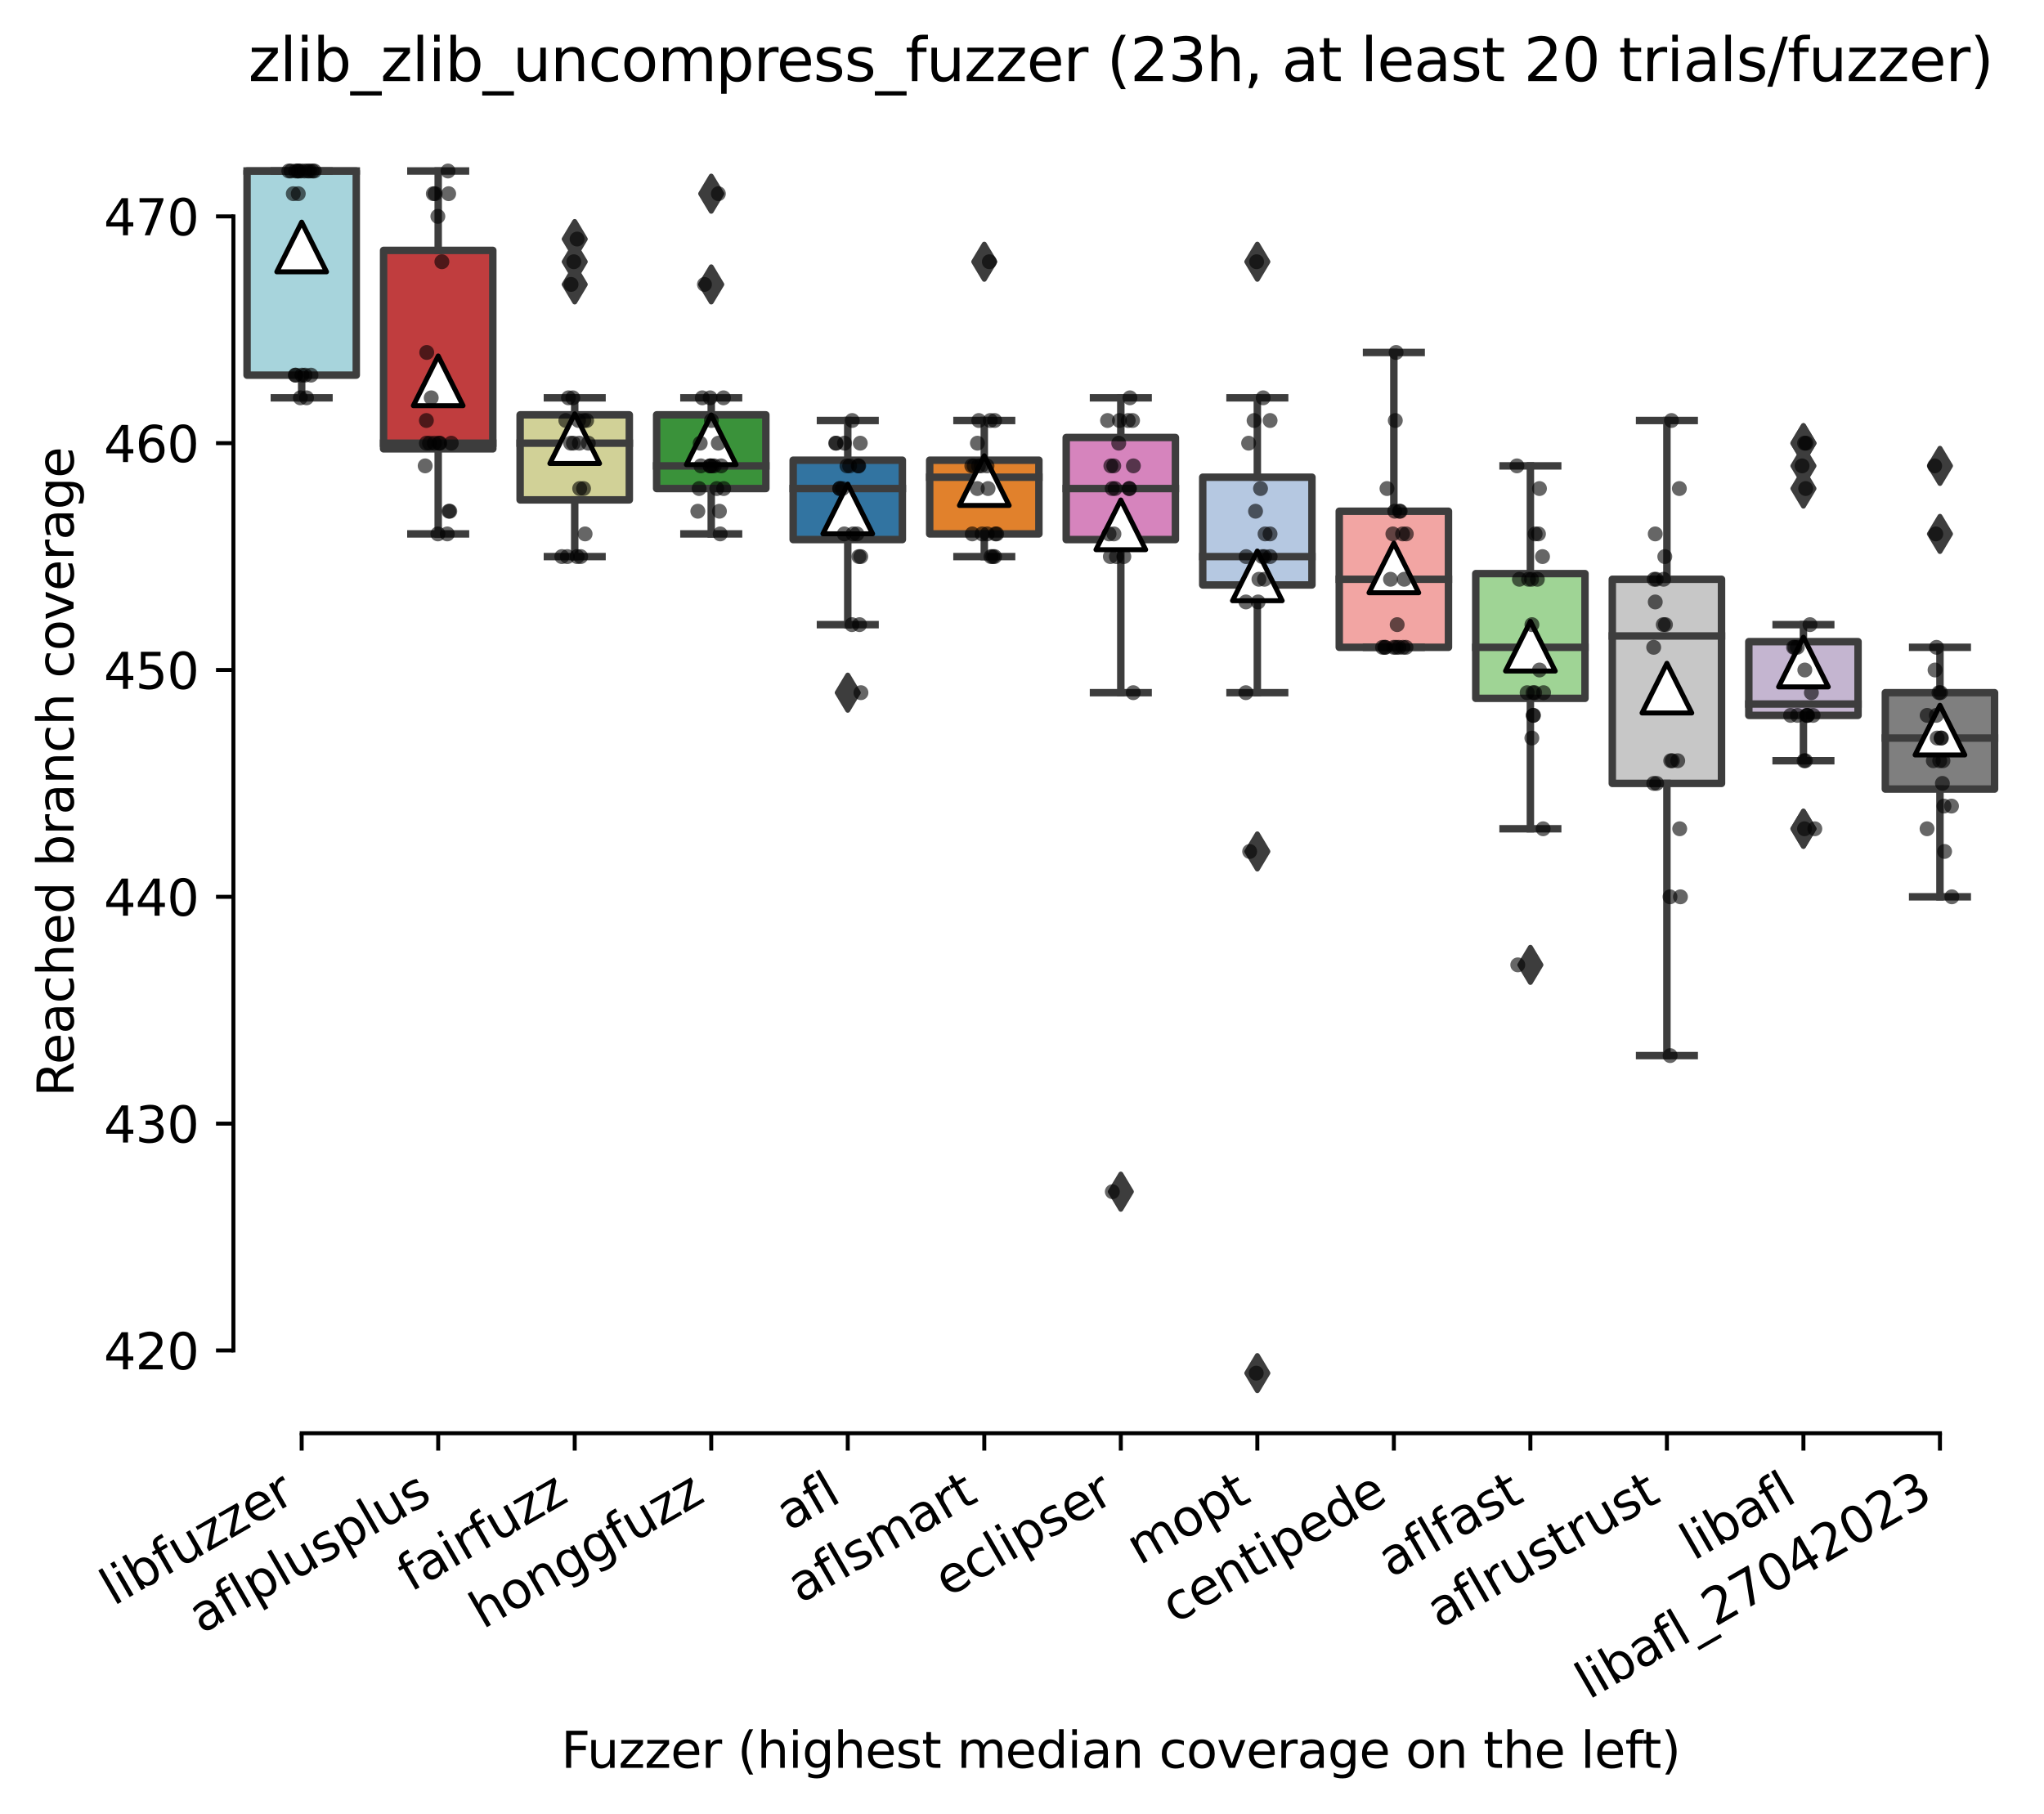 <?xml version="1.0" encoding="utf-8" standalone="no"?>
<!DOCTYPE svg PUBLIC "-//W3C//DTD SVG 1.1//EN"
  "http://www.w3.org/Graphics/SVG/1.1/DTD/svg11.dtd">
<svg xmlns:xlink="http://www.w3.org/1999/xlink" width="411.286pt" height="365.046pt" viewBox="0 0 411.286 365.046" xmlns="http://www.w3.org/2000/svg" version="1.1">
 <defs>
  <style type="text/css">*{stroke-linejoin: round; stroke-linecap: butt}</style>
 </defs>
 <g id="figure_1">
  <g id="patch_1">
   <path d="M 0 365.046 
L 411.286 365.046 
L 411.286 0 
L 0 0 
z
" style="fill: #ffffff"/>
  </g>
  <g id="axes_1">
   <g id="patch_2">
    <path d="M 46.966 288.43 
L 404.086 288.43 
L 404.086 22.318 
L 46.966 22.318 
z
" style="fill: #ffffff"/>
   </g>
   <g id="patch_3">
    <path d="M 49.713 75.495 
L 71.689 75.495 
L 71.689 34.414 
L 49.713 34.414 
L 49.713 75.495 
z
" clip-path="url(#pfeebdc13e1)" style="fill: #a7d4dc; stroke: #3d3d3d; stroke-width: 1.5; stroke-linejoin: miter"/>
   </g>
   <g id="patch_4">
    <path d="M 77.183 90.33 
L 99.16 90.33 
L 99.16 50.39 
L 77.183 50.39 
L 77.183 90.33 
z
" clip-path="url(#pfeebdc13e1)" style="fill: #c03d3e; stroke: #3d3d3d; stroke-width: 1.5; stroke-linejoin: miter"/>
   </g>
   <g id="patch_5">
    <path d="M 104.654 100.6 
L 126.631 100.6 
L 126.631 83.483 
L 104.654 83.483 
L 104.654 100.6 
z
" clip-path="url(#pfeebdc13e1)" style="fill: #d1d197; stroke: #3d3d3d; stroke-width: 1.5; stroke-linejoin: miter"/>
   </g>
   <g id="patch_6">
    <path d="M 132.125 98.318 
L 154.102 98.318 
L 154.102 83.483 
L 132.125 83.483 
L 132.125 98.318 
z
" clip-path="url(#pfeebdc13e1)" style="fill: #3a923a; stroke: #3d3d3d; stroke-width: 1.5; stroke-linejoin: miter"/>
   </g>
   <g id="patch_7">
    <path d="M 159.596 108.588 
L 181.572 108.588 
L 181.572 92.612 
L 159.596 92.612 
L 159.596 108.588 
z
" clip-path="url(#pfeebdc13e1)" style="fill: #3274a1; stroke: #3d3d3d; stroke-width: 1.5; stroke-linejoin: miter"/>
   </g>
   <g id="patch_8">
    <path d="M 187.067 107.447 
L 209.043 107.447 
L 209.043 92.612 
L 187.067 92.612 
L 187.067 107.447 
z
" clip-path="url(#pfeebdc13e1)" style="fill: #e1812c; stroke: #3d3d3d; stroke-width: 1.5; stroke-linejoin: miter"/>
   </g>
   <g id="patch_9">
    <path d="M 214.537 108.588 
L 236.514 108.588 
L 236.514 88.047 
L 214.537 88.047 
L 214.537 108.588 
z
" clip-path="url(#pfeebdc13e1)" style="fill: #d684bd; stroke: #3d3d3d; stroke-width: 1.5; stroke-linejoin: miter"/>
   </g>
   <g id="patch_10">
    <path d="M 242.008 117.717 
L 263.985 117.717 
L 263.985 96.035 
L 242.008 96.035 
L 242.008 117.717 
z
" clip-path="url(#pfeebdc13e1)" style="fill: #b5c8e1; stroke: #3d3d3d; stroke-width: 1.5; stroke-linejoin: miter"/>
   </g>
   <g id="patch_11">
    <path d="M 269.479 130.269 
L 291.455 130.269 
L 291.455 102.882 
L 269.479 102.882 
L 269.479 130.269 
z
" clip-path="url(#pfeebdc13e1)" style="fill: #f2a5a3; stroke: #3d3d3d; stroke-width: 1.5; stroke-linejoin: miter"/>
   </g>
   <g id="patch_12">
    <path d="M 296.95 140.539 
L 318.926 140.539 
L 318.926 115.435 
L 296.95 115.435 
L 296.95 140.539 
z
" clip-path="url(#pfeebdc13e1)" style="fill: #9fd495; stroke: #3d3d3d; stroke-width: 1.5; stroke-linejoin: miter"/>
   </g>
   <g id="patch_13">
    <path d="M 324.42 157.656 
L 346.397 157.656 
L 346.397 116.576 
L 324.42 116.576 
L 324.42 157.656 
z
" clip-path="url(#pfeebdc13e1)" style="fill: #c7c7c7; stroke: #3d3d3d; stroke-width: 1.5; stroke-linejoin: miter"/>
   </g>
   <g id="patch_14">
    <path d="M 351.891 143.963 
L 373.868 143.963 
L 373.868 129.128 
L 351.891 129.128 
L 351.891 143.963 
z
" clip-path="url(#pfeebdc13e1)" style="fill: #c4b5d0; stroke: #3d3d3d; stroke-width: 1.5; stroke-linejoin: miter"/>
   </g>
   <g id="patch_15">
    <path d="M 379.362 158.798 
L 401.339 158.798 
L 401.339 139.398 
L 379.362 139.398 
L 379.362 158.798 
z
" clip-path="url(#pfeebdc13e1)" style="fill: #7f7f7f; stroke: #3d3d3d; stroke-width: 1.5; stroke-linejoin: miter"/>
   </g>
   <g id="matplotlib.axis_1">
    <g id="xtick_1">
     <g id="line2d_1">
      <defs>
       <path id="m6f4a5d340e" d="M 0 0 
L 0 3.5 
" style="stroke: #000000; stroke-width: 0.8"/>
      </defs>
      <g>
       <use xlink:href="#m6f4a5d340e" x="60.701" y="288.43" style="stroke: #000000; stroke-width: 0.8"/>
      </g>
     </g>
     <g id="text_1">
      <!-- libfuzzer -->
      <g transform="translate(22.835 323.272) rotate(-30) scale(0.1 -0.1)">
       <defs>
        <path id="DejaVuSans-6c" d="M 603 4863 
L 1178 4863 
L 1178 0 
L 603 0 
L 603 4863 
z
" transform="scale(0.016)"/>
        <path id="DejaVuSans-69" d="M 603 3500 
L 1178 3500 
L 1178 0 
L 603 0 
L 603 3500 
z
M 603 4863 
L 1178 4863 
L 1178 4134 
L 603 4134 
L 603 4863 
z
" transform="scale(0.016)"/>
        <path id="DejaVuSans-62" d="M 3116 1747 
Q 3116 2381 2855 2742 
Q 2594 3103 2138 3103 
Q 1681 3103 1420 2742 
Q 1159 2381 1159 1747 
Q 1159 1113 1420 752 
Q 1681 391 2138 391 
Q 2594 391 2855 752 
Q 3116 1113 3116 1747 
z
M 1159 2969 
Q 1341 3281 1617 3432 
Q 1894 3584 2278 3584 
Q 2916 3584 3314 3078 
Q 3713 2572 3713 1747 
Q 3713 922 3314 415 
Q 2916 -91 2278 -91 
Q 1894 -91 1617 61 
Q 1341 213 1159 525 
L 1159 0 
L 581 0 
L 581 4863 
L 1159 4863 
L 1159 2969 
z
" transform="scale(0.016)"/>
        <path id="DejaVuSans-66" d="M 2375 4863 
L 2375 4384 
L 1825 4384 
Q 1516 4384 1395 4259 
Q 1275 4134 1275 3809 
L 1275 3500 
L 2222 3500 
L 2222 3053 
L 1275 3053 
L 1275 0 
L 697 0 
L 697 3053 
L 147 3053 
L 147 3500 
L 697 3500 
L 697 3744 
Q 697 4328 969 4595 
Q 1241 4863 1831 4863 
L 2375 4863 
z
" transform="scale(0.016)"/>
        <path id="DejaVuSans-75" d="M 544 1381 
L 544 3500 
L 1119 3500 
L 1119 1403 
Q 1119 906 1312 657 
Q 1506 409 1894 409 
Q 2359 409 2629 706 
Q 2900 1003 2900 1516 
L 2900 3500 
L 3475 3500 
L 3475 0 
L 2900 0 
L 2900 538 
Q 2691 219 2414 64 
Q 2138 -91 1772 -91 
Q 1169 -91 856 284 
Q 544 659 544 1381 
z
M 1991 3584 
L 1991 3584 
z
" transform="scale(0.016)"/>
        <path id="DejaVuSans-7a" d="M 353 3500 
L 3084 3500 
L 3084 2975 
L 922 459 
L 3084 459 
L 3084 0 
L 275 0 
L 275 525 
L 2438 3041 
L 353 3041 
L 353 3500 
z
" transform="scale(0.016)"/>
        <path id="DejaVuSans-65" d="M 3597 1894 
L 3597 1613 
L 953 1613 
Q 991 1019 1311 708 
Q 1631 397 2203 397 
Q 2534 397 2845 478 
Q 3156 559 3463 722 
L 3463 178 
Q 3153 47 2828 -22 
Q 2503 -91 2169 -91 
Q 1331 -91 842 396 
Q 353 884 353 1716 
Q 353 2575 817 3079 
Q 1281 3584 2069 3584 
Q 2775 3584 3186 3129 
Q 3597 2675 3597 1894 
z
M 3022 2063 
Q 3016 2534 2758 2815 
Q 2500 3097 2075 3097 
Q 1594 3097 1305 2825 
Q 1016 2553 972 2059 
L 3022 2063 
z
" transform="scale(0.016)"/>
        <path id="DejaVuSans-72" d="M 2631 2963 
Q 2534 3019 2420 3045 
Q 2306 3072 2169 3072 
Q 1681 3072 1420 2755 
Q 1159 2438 1159 1844 
L 1159 0 
L 581 0 
L 581 3500 
L 1159 3500 
L 1159 2956 
Q 1341 3275 1631 3429 
Q 1922 3584 2338 3584 
Q 2397 3584 2469 3576 
Q 2541 3569 2628 3553 
L 2631 2963 
z
" transform="scale(0.016)"/>
       </defs>
       <use xlink:href="#DejaVuSans-6c"/>
       <use xlink:href="#DejaVuSans-69" x="27.783"/>
       <use xlink:href="#DejaVuSans-62" x="55.566"/>
       <use xlink:href="#DejaVuSans-66" x="119.043"/>
       <use xlink:href="#DejaVuSans-75" x="154.248"/>
       <use xlink:href="#DejaVuSans-7a" x="217.627"/>
       <use xlink:href="#DejaVuSans-7a" x="270.117"/>
       <use xlink:href="#DejaVuSans-65" x="322.607"/>
       <use xlink:href="#DejaVuSans-72" x="384.131"/>
      </g>
     </g>
    </g>
    <g id="xtick_2">
     <g id="line2d_2">
      <g>
       <use xlink:href="#m6f4a5d340e" x="88.172" y="288.43" style="stroke: #000000; stroke-width: 0.8"/>
      </g>
     </g>
     <g id="text_2">
      <!-- aflplusplus -->
      <g transform="translate(40.563 328.897) rotate(-30) scale(0.1 -0.1)">
       <defs>
        <path id="DejaVuSans-61" d="M 2194 1759 
Q 1497 1759 1228 1600 
Q 959 1441 959 1056 
Q 959 750 1161 570 
Q 1363 391 1709 391 
Q 2188 391 2477 730 
Q 2766 1069 2766 1631 
L 2766 1759 
L 2194 1759 
z
M 3341 1997 
L 3341 0 
L 2766 0 
L 2766 531 
Q 2569 213 2275 61 
Q 1981 -91 1556 -91 
Q 1019 -91 701 211 
Q 384 513 384 1019 
Q 384 1609 779 1909 
Q 1175 2209 1959 2209 
L 2766 2209 
L 2766 2266 
Q 2766 2663 2505 2880 
Q 2244 3097 1772 3097 
Q 1472 3097 1187 3025 
Q 903 2953 641 2809 
L 641 3341 
Q 956 3463 1253 3523 
Q 1550 3584 1831 3584 
Q 2591 3584 2966 3190 
Q 3341 2797 3341 1997 
z
" transform="scale(0.016)"/>
        <path id="DejaVuSans-70" d="M 1159 525 
L 1159 -1331 
L 581 -1331 
L 581 3500 
L 1159 3500 
L 1159 2969 
Q 1341 3281 1617 3432 
Q 1894 3584 2278 3584 
Q 2916 3584 3314 3078 
Q 3713 2572 3713 1747 
Q 3713 922 3314 415 
Q 2916 -91 2278 -91 
Q 1894 -91 1617 61 
Q 1341 213 1159 525 
z
M 3116 1747 
Q 3116 2381 2855 2742 
Q 2594 3103 2138 3103 
Q 1681 3103 1420 2742 
Q 1159 2381 1159 1747 
Q 1159 1113 1420 752 
Q 1681 391 2138 391 
Q 2594 391 2855 752 
Q 3116 1113 3116 1747 
z
" transform="scale(0.016)"/>
        <path id="DejaVuSans-73" d="M 2834 3397 
L 2834 2853 
Q 2591 2978 2328 3040 
Q 2066 3103 1784 3103 
Q 1356 3103 1142 2972 
Q 928 2841 928 2578 
Q 928 2378 1081 2264 
Q 1234 2150 1697 2047 
L 1894 2003 
Q 2506 1872 2764 1633 
Q 3022 1394 3022 966 
Q 3022 478 2636 193 
Q 2250 -91 1575 -91 
Q 1294 -91 989 -36 
Q 684 19 347 128 
L 347 722 
Q 666 556 975 473 
Q 1284 391 1588 391 
Q 1994 391 2212 530 
Q 2431 669 2431 922 
Q 2431 1156 2273 1281 
Q 2116 1406 1581 1522 
L 1381 1569 
Q 847 1681 609 1914 
Q 372 2147 372 2553 
Q 372 3047 722 3315 
Q 1072 3584 1716 3584 
Q 2034 3584 2315 3537 
Q 2597 3491 2834 3397 
z
" transform="scale(0.016)"/>
       </defs>
       <use xlink:href="#DejaVuSans-61"/>
       <use xlink:href="#DejaVuSans-66" x="61.279"/>
       <use xlink:href="#DejaVuSans-6c" x="96.484"/>
       <use xlink:href="#DejaVuSans-70" x="124.268"/>
       <use xlink:href="#DejaVuSans-6c" x="187.744"/>
       <use xlink:href="#DejaVuSans-75" x="215.527"/>
       <use xlink:href="#DejaVuSans-73" x="278.906"/>
       <use xlink:href="#DejaVuSans-70" x="331.006"/>
       <use xlink:href="#DejaVuSans-6c" x="394.482"/>
       <use xlink:href="#DejaVuSans-75" x="422.266"/>
       <use xlink:href="#DejaVuSans-73" x="485.645"/>
      </g>
     </g>
    </g>
    <g id="xtick_3">
     <g id="line2d_3">
      <g>
       <use xlink:href="#m6f4a5d340e" x="115.643" y="288.43" style="stroke: #000000; stroke-width: 0.8"/>
      </g>
     </g>
     <g id="text_3">
      <!-- fairfuzz -->
      <g transform="translate(82.653 320.457) rotate(-30) scale(0.1 -0.1)">
       <use xlink:href="#DejaVuSans-66"/>
       <use xlink:href="#DejaVuSans-61" x="35.205"/>
       <use xlink:href="#DejaVuSans-69" x="96.484"/>
       <use xlink:href="#DejaVuSans-72" x="124.268"/>
       <use xlink:href="#DejaVuSans-66" x="165.381"/>
       <use xlink:href="#DejaVuSans-75" x="200.586"/>
       <use xlink:href="#DejaVuSans-7a" x="263.965"/>
       <use xlink:href="#DejaVuSans-7a" x="316.455"/>
      </g>
     </g>
    </g>
    <g id="xtick_4">
     <g id="line2d_4">
      <g>
       <use xlink:href="#m6f4a5d340e" x="143.113" y="288.43" style="stroke: #000000; stroke-width: 0.8"/>
      </g>
     </g>
     <g id="text_4">
      <!-- honggfuzz -->
      <g transform="translate(97.174 327.933) rotate(-30) scale(0.1 -0.1)">
       <defs>
        <path id="DejaVuSans-68" d="M 3513 2113 
L 3513 0 
L 2938 0 
L 2938 2094 
Q 2938 2591 2744 2837 
Q 2550 3084 2163 3084 
Q 1697 3084 1428 2787 
Q 1159 2491 1159 1978 
L 1159 0 
L 581 0 
L 581 4863 
L 1159 4863 
L 1159 2956 
Q 1366 3272 1645 3428 
Q 1925 3584 2291 3584 
Q 2894 3584 3203 3211 
Q 3513 2838 3513 2113 
z
" transform="scale(0.016)"/>
        <path id="DejaVuSans-6f" d="M 1959 3097 
Q 1497 3097 1228 2736 
Q 959 2375 959 1747 
Q 959 1119 1226 758 
Q 1494 397 1959 397 
Q 2419 397 2687 759 
Q 2956 1122 2956 1747 
Q 2956 2369 2687 2733 
Q 2419 3097 1959 3097 
z
M 1959 3584 
Q 2709 3584 3137 3096 
Q 3566 2609 3566 1747 
Q 3566 888 3137 398 
Q 2709 -91 1959 -91 
Q 1206 -91 779 398 
Q 353 888 353 1747 
Q 353 2609 779 3096 
Q 1206 3584 1959 3584 
z
" transform="scale(0.016)"/>
        <path id="DejaVuSans-6e" d="M 3513 2113 
L 3513 0 
L 2938 0 
L 2938 2094 
Q 2938 2591 2744 2837 
Q 2550 3084 2163 3084 
Q 1697 3084 1428 2787 
Q 1159 2491 1159 1978 
L 1159 0 
L 581 0 
L 581 3500 
L 1159 3500 
L 1159 2956 
Q 1366 3272 1645 3428 
Q 1925 3584 2291 3584 
Q 2894 3584 3203 3211 
Q 3513 2838 3513 2113 
z
" transform="scale(0.016)"/>
        <path id="DejaVuSans-67" d="M 2906 1791 
Q 2906 2416 2648 2759 
Q 2391 3103 1925 3103 
Q 1463 3103 1205 2759 
Q 947 2416 947 1791 
Q 947 1169 1205 825 
Q 1463 481 1925 481 
Q 2391 481 2648 825 
Q 2906 1169 2906 1791 
z
M 3481 434 
Q 3481 -459 3084 -895 
Q 2688 -1331 1869 -1331 
Q 1566 -1331 1297 -1286 
Q 1028 -1241 775 -1147 
L 775 -588 
Q 1028 -725 1275 -790 
Q 1522 -856 1778 -856 
Q 2344 -856 2625 -561 
Q 2906 -266 2906 331 
L 2906 616 
Q 2728 306 2450 153 
Q 2172 0 1784 0 
Q 1141 0 747 490 
Q 353 981 353 1791 
Q 353 2603 747 3093 
Q 1141 3584 1784 3584 
Q 2172 3584 2450 3431 
Q 2728 3278 2906 2969 
L 2906 3500 
L 3481 3500 
L 3481 434 
z
" transform="scale(0.016)"/>
       </defs>
       <use xlink:href="#DejaVuSans-68"/>
       <use xlink:href="#DejaVuSans-6f" x="63.379"/>
       <use xlink:href="#DejaVuSans-6e" x="124.561"/>
       <use xlink:href="#DejaVuSans-67" x="187.939"/>
       <use xlink:href="#DejaVuSans-67" x="251.416"/>
       <use xlink:href="#DejaVuSans-66" x="314.893"/>
       <use xlink:href="#DejaVuSans-75" x="350.098"/>
       <use xlink:href="#DejaVuSans-7a" x="413.477"/>
       <use xlink:href="#DejaVuSans-7a" x="465.967"/>
      </g>
     </g>
    </g>
    <g id="xtick_5">
     <g id="line2d_5">
      <g>
       <use xlink:href="#m6f4a5d340e" x="170.584" y="288.43" style="stroke: #000000; stroke-width: 0.8"/>
      </g>
     </g>
     <g id="text_5">
      <!-- afl -->
      <g transform="translate(158.783 308.224) rotate(-30) scale(0.1 -0.1)">
       <use xlink:href="#DejaVuSans-61"/>
       <use xlink:href="#DejaVuSans-66" x="61.279"/>
       <use xlink:href="#DejaVuSans-6c" x="96.484"/>
      </g>
     </g>
    </g>
    <g id="xtick_6">
     <g id="line2d_6">
      <g>
       <use xlink:href="#m6f4a5d340e" x="198.055" y="288.43" style="stroke: #000000; stroke-width: 0.8"/>
      </g>
     </g>
     <g id="text_6">
      <!-- aflsmart -->
      <g transform="translate(161.044 322.779) rotate(-30) scale(0.1 -0.1)">
       <defs>
        <path id="DejaVuSans-6d" d="M 3328 2828 
Q 3544 3216 3844 3400 
Q 4144 3584 4550 3584 
Q 5097 3584 5394 3201 
Q 5691 2819 5691 2113 
L 5691 0 
L 5113 0 
L 5113 2094 
Q 5113 2597 4934 2840 
Q 4756 3084 4391 3084 
Q 3944 3084 3684 2787 
Q 3425 2491 3425 1978 
L 3425 0 
L 2847 0 
L 2847 2094 
Q 2847 2600 2669 2842 
Q 2491 3084 2119 3084 
Q 1678 3084 1418 2786 
Q 1159 2488 1159 1978 
L 1159 0 
L 581 0 
L 581 3500 
L 1159 3500 
L 1159 2956 
Q 1356 3278 1631 3431 
Q 1906 3584 2284 3584 
Q 2666 3584 2933 3390 
Q 3200 3197 3328 2828 
z
" transform="scale(0.016)"/>
        <path id="DejaVuSans-74" d="M 1172 4494 
L 1172 3500 
L 2356 3500 
L 2356 3053 
L 1172 3053 
L 1172 1153 
Q 1172 725 1289 603 
Q 1406 481 1766 481 
L 2356 481 
L 2356 0 
L 1766 0 
Q 1100 0 847 248 
Q 594 497 594 1153 
L 594 3053 
L 172 3053 
L 172 3500 
L 594 3500 
L 594 4494 
L 1172 4494 
z
" transform="scale(0.016)"/>
       </defs>
       <use xlink:href="#DejaVuSans-61"/>
       <use xlink:href="#DejaVuSans-66" x="61.279"/>
       <use xlink:href="#DejaVuSans-6c" x="96.484"/>
       <use xlink:href="#DejaVuSans-73" x="124.268"/>
       <use xlink:href="#DejaVuSans-6d" x="176.367"/>
       <use xlink:href="#DejaVuSans-61" x="273.779"/>
       <use xlink:href="#DejaVuSans-72" x="335.059"/>
       <use xlink:href="#DejaVuSans-74" x="376.172"/>
      </g>
     </g>
    </g>
    <g id="xtick_7">
     <g id="line2d_7">
      <g>
       <use xlink:href="#m6f4a5d340e" x="225.526" y="288.43" style="stroke: #000000; stroke-width: 0.8"/>
      </g>
     </g>
     <g id="text_7">
      <!-- eclipser -->
      <g transform="translate(190.685 321.525) rotate(-30) scale(0.1 -0.1)">
       <defs>
        <path id="DejaVuSans-63" d="M 3122 3366 
L 3122 2828 
Q 2878 2963 2633 3030 
Q 2388 3097 2138 3097 
Q 1578 3097 1268 2742 
Q 959 2388 959 1747 
Q 959 1106 1268 751 
Q 1578 397 2138 397 
Q 2388 397 2633 464 
Q 2878 531 3122 666 
L 3122 134 
Q 2881 22 2623 -34 
Q 2366 -91 2075 -91 
Q 1284 -91 818 406 
Q 353 903 353 1747 
Q 353 2603 823 3093 
Q 1294 3584 2113 3584 
Q 2378 3584 2631 3529 
Q 2884 3475 3122 3366 
z
" transform="scale(0.016)"/>
       </defs>
       <use xlink:href="#DejaVuSans-65"/>
       <use xlink:href="#DejaVuSans-63" x="61.523"/>
       <use xlink:href="#DejaVuSans-6c" x="116.504"/>
       <use xlink:href="#DejaVuSans-69" x="144.287"/>
       <use xlink:href="#DejaVuSans-70" x="172.07"/>
       <use xlink:href="#DejaVuSans-73" x="235.547"/>
       <use xlink:href="#DejaVuSans-65" x="287.646"/>
       <use xlink:href="#DejaVuSans-72" x="349.17"/>
      </g>
     </g>
    </g>
    <g id="xtick_8">
     <g id="line2d_8">
      <g>
       <use xlink:href="#m6f4a5d340e" x="252.996" y="288.43" style="stroke: #000000; stroke-width: 0.8"/>
      </g>
     </g>
     <g id="text_8">
      <!-- mopt -->
      <g transform="translate(229.329 315.075) rotate(-30) scale(0.1 -0.1)">
       <use xlink:href="#DejaVuSans-6d"/>
       <use xlink:href="#DejaVuSans-6f" x="97.412"/>
       <use xlink:href="#DejaVuSans-70" x="158.594"/>
       <use xlink:href="#DejaVuSans-74" x="222.07"/>
      </g>
     </g>
    </g>
    <g id="xtick_9">
     <g id="line2d_9">
      <g>
       <use xlink:href="#m6f4a5d340e" x="280.467" y="288.43" style="stroke: #000000; stroke-width: 0.8"/>
      </g>
     </g>
     <g id="text_9">
      <!-- centipede -->
      <g transform="translate(236.394 326.856) rotate(-30) scale(0.1 -0.1)">
       <defs>
        <path id="DejaVuSans-64" d="M 2906 2969 
L 2906 4863 
L 3481 4863 
L 3481 0 
L 2906 0 
L 2906 525 
Q 2725 213 2448 61 
Q 2172 -91 1784 -91 
Q 1150 -91 751 415 
Q 353 922 353 1747 
Q 353 2572 751 3078 
Q 1150 3584 1784 3584 
Q 2172 3584 2448 3432 
Q 2725 3281 2906 2969 
z
M 947 1747 
Q 947 1113 1208 752 
Q 1469 391 1925 391 
Q 2381 391 2643 752 
Q 2906 1113 2906 1747 
Q 2906 2381 2643 2742 
Q 2381 3103 1925 3103 
Q 1469 3103 1208 2742 
Q 947 2381 947 1747 
z
" transform="scale(0.016)"/>
       </defs>
       <use xlink:href="#DejaVuSans-63"/>
       <use xlink:href="#DejaVuSans-65" x="54.98"/>
       <use xlink:href="#DejaVuSans-6e" x="116.504"/>
       <use xlink:href="#DejaVuSans-74" x="179.883"/>
       <use xlink:href="#DejaVuSans-69" x="219.092"/>
       <use xlink:href="#DejaVuSans-70" x="246.875"/>
       <use xlink:href="#DejaVuSans-65" x="310.352"/>
       <use xlink:href="#DejaVuSans-64" x="371.875"/>
       <use xlink:href="#DejaVuSans-65" x="435.352"/>
      </g>
     </g>
    </g>
    <g id="xtick_10">
     <g id="line2d_10">
      <g>
       <use xlink:href="#m6f4a5d340e" x="307.938" y="288.43" style="stroke: #000000; stroke-width: 0.8"/>
      </g>
     </g>
     <g id="text_10">
      <!-- aflfast -->
      <g transform="translate(279.874 317.613) rotate(-30) scale(0.1 -0.1)">
       <use xlink:href="#DejaVuSans-61"/>
       <use xlink:href="#DejaVuSans-66" x="61.279"/>
       <use xlink:href="#DejaVuSans-6c" x="96.484"/>
       <use xlink:href="#DejaVuSans-66" x="124.268"/>
       <use xlink:href="#DejaVuSans-61" x="159.473"/>
       <use xlink:href="#DejaVuSans-73" x="220.752"/>
       <use xlink:href="#DejaVuSans-74" x="272.852"/>
      </g>
     </g>
    </g>
    <g id="xtick_11">
     <g id="line2d_11">
      <g>
       <use xlink:href="#m6f4a5d340e" x="335.409" y="288.43" style="stroke: #000000; stroke-width: 0.8"/>
      </g>
     </g>
     <g id="text_11">
      <!-- aflrustrust -->
      <g transform="translate(289.697 327.802) rotate(-30) scale(0.1 -0.1)">
       <use xlink:href="#DejaVuSans-61"/>
       <use xlink:href="#DejaVuSans-66" x="61.279"/>
       <use xlink:href="#DejaVuSans-6c" x="96.484"/>
       <use xlink:href="#DejaVuSans-72" x="124.268"/>
       <use xlink:href="#DejaVuSans-75" x="165.381"/>
       <use xlink:href="#DejaVuSans-73" x="228.76"/>
       <use xlink:href="#DejaVuSans-74" x="280.859"/>
       <use xlink:href="#DejaVuSans-72" x="320.068"/>
       <use xlink:href="#DejaVuSans-75" x="361.182"/>
       <use xlink:href="#DejaVuSans-73" x="424.561"/>
       <use xlink:href="#DejaVuSans-74" x="476.66"/>
      </g>
     </g>
    </g>
    <g id="xtick_12">
     <g id="line2d_12">
      <g>
       <use xlink:href="#m6f4a5d340e" x="362.879" y="288.43" style="stroke: #000000; stroke-width: 0.8"/>
      </g>
     </g>
     <g id="text_12">
      <!-- libafl -->
      <g transform="translate(340.768 314.176) rotate(-30) scale(0.1 -0.1)">
       <use xlink:href="#DejaVuSans-6c"/>
       <use xlink:href="#DejaVuSans-69" x="27.783"/>
       <use xlink:href="#DejaVuSans-62" x="55.566"/>
       <use xlink:href="#DejaVuSans-61" x="119.043"/>
       <use xlink:href="#DejaVuSans-66" x="180.322"/>
       <use xlink:href="#DejaVuSans-6c" x="215.527"/>
      </g>
     </g>
    </g>
    <g id="xtick_13">
     <g id="line2d_13">
      <g>
       <use xlink:href="#m6f4a5d340e" x="390.35" y="288.43" style="stroke: #000000; stroke-width: 0.8"/>
      </g>
     </g>
     <g id="text_13">
      <!-- libafl_27042023 -->
      <g transform="translate(319.689 342.126) rotate(-30) scale(0.1 -0.1)">
       <defs>
        <path id="DejaVuSans-5f" d="M 3263 -1063 
L 3263 -1509 
L -63 -1509 
L -63 -1063 
L 3263 -1063 
z
" transform="scale(0.016)"/>
        <path id="DejaVuSans-32" d="M 1228 531 
L 3431 531 
L 3431 0 
L 469 0 
L 469 531 
Q 828 903 1448 1529 
Q 2069 2156 2228 2338 
Q 2531 2678 2651 2914 
Q 2772 3150 2772 3378 
Q 2772 3750 2511 3984 
Q 2250 4219 1831 4219 
Q 1534 4219 1204 4116 
Q 875 4013 500 3803 
L 500 4441 
Q 881 4594 1212 4672 
Q 1544 4750 1819 4750 
Q 2544 4750 2975 4387 
Q 3406 4025 3406 3419 
Q 3406 3131 3298 2873 
Q 3191 2616 2906 2266 
Q 2828 2175 2409 1742 
Q 1991 1309 1228 531 
z
" transform="scale(0.016)"/>
        <path id="DejaVuSans-37" d="M 525 4666 
L 3525 4666 
L 3525 4397 
L 1831 0 
L 1172 0 
L 2766 4134 
L 525 4134 
L 525 4666 
z
" transform="scale(0.016)"/>
        <path id="DejaVuSans-30" d="M 2034 4250 
Q 1547 4250 1301 3770 
Q 1056 3291 1056 2328 
Q 1056 1369 1301 889 
Q 1547 409 2034 409 
Q 2525 409 2770 889 
Q 3016 1369 3016 2328 
Q 3016 3291 2770 3770 
Q 2525 4250 2034 4250 
z
M 2034 4750 
Q 2819 4750 3233 4129 
Q 3647 3509 3647 2328 
Q 3647 1150 3233 529 
Q 2819 -91 2034 -91 
Q 1250 -91 836 529 
Q 422 1150 422 2328 
Q 422 3509 836 4129 
Q 1250 4750 2034 4750 
z
" transform="scale(0.016)"/>
        <path id="DejaVuSans-34" d="M 2419 4116 
L 825 1625 
L 2419 1625 
L 2419 4116 
z
M 2253 4666 
L 3047 4666 
L 3047 1625 
L 3713 1625 
L 3713 1100 
L 3047 1100 
L 3047 0 
L 2419 0 
L 2419 1100 
L 313 1100 
L 313 1709 
L 2253 4666 
z
" transform="scale(0.016)"/>
        <path id="DejaVuSans-33" d="M 2597 2516 
Q 3050 2419 3304 2112 
Q 3559 1806 3559 1356 
Q 3559 666 3084 287 
Q 2609 -91 1734 -91 
Q 1441 -91 1130 -33 
Q 819 25 488 141 
L 488 750 
Q 750 597 1062 519 
Q 1375 441 1716 441 
Q 2309 441 2620 675 
Q 2931 909 2931 1356 
Q 2931 1769 2642 2001 
Q 2353 2234 1838 2234 
L 1294 2234 
L 1294 2753 
L 1863 2753 
Q 2328 2753 2575 2939 
Q 2822 3125 2822 3475 
Q 2822 3834 2567 4026 
Q 2313 4219 1838 4219 
Q 1578 4219 1281 4162 
Q 984 4106 628 3988 
L 628 4550 
Q 988 4650 1302 4700 
Q 1616 4750 1894 4750 
Q 2613 4750 3031 4423 
Q 3450 4097 3450 3541 
Q 3450 3153 3228 2886 
Q 3006 2619 2597 2516 
z
" transform="scale(0.016)"/>
       </defs>
       <use xlink:href="#DejaVuSans-6c"/>
       <use xlink:href="#DejaVuSans-69" x="27.783"/>
       <use xlink:href="#DejaVuSans-62" x="55.566"/>
       <use xlink:href="#DejaVuSans-61" x="119.043"/>
       <use xlink:href="#DejaVuSans-66" x="180.322"/>
       <use xlink:href="#DejaVuSans-6c" x="215.527"/>
       <use xlink:href="#DejaVuSans-5f" x="243.311"/>
       <use xlink:href="#DejaVuSans-32" x="293.311"/>
       <use xlink:href="#DejaVuSans-37" x="356.934"/>
       <use xlink:href="#DejaVuSans-30" x="420.557"/>
       <use xlink:href="#DejaVuSans-34" x="484.18"/>
       <use xlink:href="#DejaVuSans-32" x="547.803"/>
       <use xlink:href="#DejaVuSans-30" x="611.426"/>
       <use xlink:href="#DejaVuSans-32" x="675.049"/>
       <use xlink:href="#DejaVuSans-33" x="738.672"/>
      </g>
     </g>
    </g>
    <g id="text_14">
     <!-- Fuzzer (highest median coverage on the left) -->
     <g transform="translate(112.908 355.767) scale(0.1 -0.1)">
      <defs>
       <path id="DejaVuSans-46" d="M 628 4666 
L 3309 4666 
L 3309 4134 
L 1259 4134 
L 1259 2759 
L 3109 2759 
L 3109 2228 
L 1259 2228 
L 1259 0 
L 628 0 
L 628 4666 
z
" transform="scale(0.016)"/>
       <path id="DejaVuSans-20" transform="scale(0.016)"/>
       <path id="DejaVuSans-28" d="M 1984 4856 
Q 1566 4138 1362 3434 
Q 1159 2731 1159 2009 
Q 1159 1288 1364 580 
Q 1569 -128 1984 -844 
L 1484 -844 
Q 1016 -109 783 600 
Q 550 1309 550 2009 
Q 550 2706 781 3412 
Q 1013 4119 1484 4856 
L 1984 4856 
z
" transform="scale(0.016)"/>
       <path id="DejaVuSans-76" d="M 191 3500 
L 800 3500 
L 1894 563 
L 2988 3500 
L 3597 3500 
L 2284 0 
L 1503 0 
L 191 3500 
z
" transform="scale(0.016)"/>
       <path id="DejaVuSans-29" d="M 513 4856 
L 1013 4856 
Q 1481 4119 1714 3412 
Q 1947 2706 1947 2009 
Q 1947 1309 1714 600 
Q 1481 -109 1013 -844 
L 513 -844 
Q 928 -128 1133 580 
Q 1338 1288 1338 2009 
Q 1338 2731 1133 3434 
Q 928 4138 513 4856 
z
" transform="scale(0.016)"/>
      </defs>
      <use xlink:href="#DejaVuSans-46"/>
      <use xlink:href="#DejaVuSans-75" x="52.02"/>
      <use xlink:href="#DejaVuSans-7a" x="115.398"/>
      <use xlink:href="#DejaVuSans-7a" x="167.889"/>
      <use xlink:href="#DejaVuSans-65" x="220.379"/>
      <use xlink:href="#DejaVuSans-72" x="281.902"/>
      <use xlink:href="#DejaVuSans-20" x="323.016"/>
      <use xlink:href="#DejaVuSans-28" x="354.803"/>
      <use xlink:href="#DejaVuSans-68" x="393.816"/>
      <use xlink:href="#DejaVuSans-69" x="457.195"/>
      <use xlink:href="#DejaVuSans-67" x="484.979"/>
      <use xlink:href="#DejaVuSans-68" x="548.455"/>
      <use xlink:href="#DejaVuSans-65" x="611.834"/>
      <use xlink:href="#DejaVuSans-73" x="673.357"/>
      <use xlink:href="#DejaVuSans-74" x="725.457"/>
      <use xlink:href="#DejaVuSans-20" x="764.666"/>
      <use xlink:href="#DejaVuSans-6d" x="796.453"/>
      <use xlink:href="#DejaVuSans-65" x="893.865"/>
      <use xlink:href="#DejaVuSans-64" x="955.389"/>
      <use xlink:href="#DejaVuSans-69" x="1018.865"/>
      <use xlink:href="#DejaVuSans-61" x="1046.648"/>
      <use xlink:href="#DejaVuSans-6e" x="1107.928"/>
      <use xlink:href="#DejaVuSans-20" x="1171.307"/>
      <use xlink:href="#DejaVuSans-63" x="1203.094"/>
      <use xlink:href="#DejaVuSans-6f" x="1258.074"/>
      <use xlink:href="#DejaVuSans-76" x="1319.256"/>
      <use xlink:href="#DejaVuSans-65" x="1378.436"/>
      <use xlink:href="#DejaVuSans-72" x="1439.959"/>
      <use xlink:href="#DejaVuSans-61" x="1481.072"/>
      <use xlink:href="#DejaVuSans-67" x="1542.352"/>
      <use xlink:href="#DejaVuSans-65" x="1605.828"/>
      <use xlink:href="#DejaVuSans-20" x="1667.352"/>
      <use xlink:href="#DejaVuSans-6f" x="1699.139"/>
      <use xlink:href="#DejaVuSans-6e" x="1760.32"/>
      <use xlink:href="#DejaVuSans-20" x="1823.699"/>
      <use xlink:href="#DejaVuSans-74" x="1855.486"/>
      <use xlink:href="#DejaVuSans-68" x="1894.695"/>
      <use xlink:href="#DejaVuSans-65" x="1958.074"/>
      <use xlink:href="#DejaVuSans-20" x="2019.598"/>
      <use xlink:href="#DejaVuSans-6c" x="2051.385"/>
      <use xlink:href="#DejaVuSans-65" x="2079.168"/>
      <use xlink:href="#DejaVuSans-66" x="2140.691"/>
      <use xlink:href="#DejaVuSans-74" x="2174.146"/>
      <use xlink:href="#DejaVuSans-29" x="2213.355"/>
     </g>
    </g>
   </g>
   <g id="matplotlib.axis_2">
    <g id="ytick_1">
     <g id="line2d_14">
      <defs>
       <path id="m52519a75fa" d="M 0 0 
L -3.5 0 
" style="stroke: #000000; stroke-width: 0.8"/>
      </defs>
      <g>
       <use xlink:href="#m52519a75fa" x="46.966" y="271.77" style="stroke: #000000; stroke-width: 0.8"/>
      </g>
     </g>
     <g id="text_15">
      <!-- 420 -->
      <g transform="translate(20.878 275.569) scale(0.1 -0.1)">
       <use xlink:href="#DejaVuSans-34"/>
       <use xlink:href="#DejaVuSans-32" x="63.623"/>
       <use xlink:href="#DejaVuSans-30" x="127.246"/>
      </g>
     </g>
    </g>
    <g id="ytick_2">
     <g id="line2d_15">
      <g>
       <use xlink:href="#m52519a75fa" x="46.966" y="226.124" style="stroke: #000000; stroke-width: 0.8"/>
      </g>
     </g>
     <g id="text_16">
      <!-- 430 -->
      <g transform="translate(20.878 229.924) scale(0.1 -0.1)">
       <use xlink:href="#DejaVuSans-34"/>
       <use xlink:href="#DejaVuSans-33" x="63.623"/>
       <use xlink:href="#DejaVuSans-30" x="127.246"/>
      </g>
     </g>
    </g>
    <g id="ytick_3">
     <g id="line2d_16">
      <g>
       <use xlink:href="#m52519a75fa" x="46.966" y="180.479" style="stroke: #000000; stroke-width: 0.8"/>
      </g>
     </g>
     <g id="text_17">
      <!-- 440 -->
      <g transform="translate(20.878 184.278) scale(0.1 -0.1)">
       <use xlink:href="#DejaVuSans-34"/>
       <use xlink:href="#DejaVuSans-34" x="63.623"/>
       <use xlink:href="#DejaVuSans-30" x="127.246"/>
      </g>
     </g>
    </g>
    <g id="ytick_4">
     <g id="line2d_17">
      <g>
       <use xlink:href="#m52519a75fa" x="46.966" y="134.834" style="stroke: #000000; stroke-width: 0.8"/>
      </g>
     </g>
     <g id="text_18">
      <!-- 450 -->
      <g transform="translate(20.878 138.633) scale(0.1 -0.1)">
       <defs>
        <path id="DejaVuSans-35" d="M 691 4666 
L 3169 4666 
L 3169 4134 
L 1269 4134 
L 1269 2991 
Q 1406 3038 1543 3061 
Q 1681 3084 1819 3084 
Q 2600 3084 3056 2656 
Q 3513 2228 3513 1497 
Q 3513 744 3044 326 
Q 2575 -91 1722 -91 
Q 1428 -91 1123 -41 
Q 819 9 494 109 
L 494 744 
Q 775 591 1075 516 
Q 1375 441 1709 441 
Q 2250 441 2565 725 
Q 2881 1009 2881 1497 
Q 2881 1984 2565 2268 
Q 2250 2553 1709 2553 
Q 1456 2553 1204 2497 
Q 953 2441 691 2322 
L 691 4666 
z
" transform="scale(0.016)"/>
       </defs>
       <use xlink:href="#DejaVuSans-34"/>
       <use xlink:href="#DejaVuSans-35" x="63.623"/>
       <use xlink:href="#DejaVuSans-30" x="127.246"/>
      </g>
     </g>
    </g>
    <g id="ytick_5">
     <g id="line2d_18">
      <g>
       <use xlink:href="#m52519a75fa" x="46.966" y="89.188" style="stroke: #000000; stroke-width: 0.8"/>
      </g>
     </g>
     <g id="text_19">
      <!-- 460 -->
      <g transform="translate(20.878 92.988) scale(0.1 -0.1)">
       <defs>
        <path id="DejaVuSans-36" d="M 2113 2584 
Q 1688 2584 1439 2293 
Q 1191 2003 1191 1497 
Q 1191 994 1439 701 
Q 1688 409 2113 409 
Q 2538 409 2786 701 
Q 3034 994 3034 1497 
Q 3034 2003 2786 2293 
Q 2538 2584 2113 2584 
z
M 3366 4563 
L 3366 3988 
Q 3128 4100 2886 4159 
Q 2644 4219 2406 4219 
Q 1781 4219 1451 3797 
Q 1122 3375 1075 2522 
Q 1259 2794 1537 2939 
Q 1816 3084 2150 3084 
Q 2853 3084 3261 2657 
Q 3669 2231 3669 1497 
Q 3669 778 3244 343 
Q 2819 -91 2113 -91 
Q 1303 -91 875 529 
Q 447 1150 447 2328 
Q 447 3434 972 4092 
Q 1497 4750 2381 4750 
Q 2619 4750 2861 4703 
Q 3103 4656 3366 4563 
z
" transform="scale(0.016)"/>
       </defs>
       <use xlink:href="#DejaVuSans-34"/>
       <use xlink:href="#DejaVuSans-36" x="63.623"/>
       <use xlink:href="#DejaVuSans-30" x="127.246"/>
      </g>
     </g>
    </g>
    <g id="ytick_6">
     <g id="line2d_19">
      <g>
       <use xlink:href="#m52519a75fa" x="46.966" y="43.543" style="stroke: #000000; stroke-width: 0.8"/>
      </g>
     </g>
     <g id="text_20">
      <!-- 470 -->
      <g transform="translate(20.878 47.342) scale(0.1 -0.1)">
       <use xlink:href="#DejaVuSans-34"/>
       <use xlink:href="#DejaVuSans-37" x="63.623"/>
       <use xlink:href="#DejaVuSans-30" x="127.246"/>
      </g>
     </g>
    </g>
    <g id="text_21">
     <!-- Reached branch coverage -->
     <g transform="translate(14.798 220.706) rotate(-90) scale(0.1 -0.1)">
      <defs>
       <path id="DejaVuSans-52" d="M 2841 2188 
Q 3044 2119 3236 1894 
Q 3428 1669 3622 1275 
L 4263 0 
L 3584 0 
L 2988 1197 
Q 2756 1666 2539 1819 
Q 2322 1972 1947 1972 
L 1259 1972 
L 1259 0 
L 628 0 
L 628 4666 
L 2053 4666 
Q 2853 4666 3247 4331 
Q 3641 3997 3641 3322 
Q 3641 2881 3436 2590 
Q 3231 2300 2841 2188 
z
M 1259 4147 
L 1259 2491 
L 2053 2491 
Q 2509 2491 2742 2702 
Q 2975 2913 2975 3322 
Q 2975 3731 2742 3939 
Q 2509 4147 2053 4147 
L 1259 4147 
z
" transform="scale(0.016)"/>
      </defs>
      <use xlink:href="#DejaVuSans-52"/>
      <use xlink:href="#DejaVuSans-65" x="64.982"/>
      <use xlink:href="#DejaVuSans-61" x="126.506"/>
      <use xlink:href="#DejaVuSans-63" x="187.785"/>
      <use xlink:href="#DejaVuSans-68" x="242.766"/>
      <use xlink:href="#DejaVuSans-65" x="306.145"/>
      <use xlink:href="#DejaVuSans-64" x="367.668"/>
      <use xlink:href="#DejaVuSans-20" x="431.145"/>
      <use xlink:href="#DejaVuSans-62" x="462.932"/>
      <use xlink:href="#DejaVuSans-72" x="526.408"/>
      <use xlink:href="#DejaVuSans-61" x="567.521"/>
      <use xlink:href="#DejaVuSans-6e" x="628.801"/>
      <use xlink:href="#DejaVuSans-63" x="692.18"/>
      <use xlink:href="#DejaVuSans-68" x="747.16"/>
      <use xlink:href="#DejaVuSans-20" x="810.539"/>
      <use xlink:href="#DejaVuSans-63" x="842.326"/>
      <use xlink:href="#DejaVuSans-6f" x="897.307"/>
      <use xlink:href="#DejaVuSans-76" x="958.488"/>
      <use xlink:href="#DejaVuSans-65" x="1017.668"/>
      <use xlink:href="#DejaVuSans-72" x="1079.191"/>
      <use xlink:href="#DejaVuSans-61" x="1120.305"/>
      <use xlink:href="#DejaVuSans-67" x="1181.584"/>
      <use xlink:href="#DejaVuSans-65" x="1245.061"/>
     </g>
    </g>
   </g>
   <g id="line2d_20">
    <path d="M 60.701 75.495 
L 60.701 80.059 
" clip-path="url(#pfeebdc13e1)" style="fill: none; stroke: #3d3d3d; stroke-width: 1.5; stroke-linecap: square"/>
   </g>
   <g id="line2d_21">
    <path d="M 60.701 34.414 
L 60.701 34.414 
" clip-path="url(#pfeebdc13e1)" style="fill: none; stroke: #3d3d3d; stroke-width: 1.5; stroke-linecap: square"/>
   </g>
   <g id="line2d_22">
    <path d="M 55.207 80.059 
L 66.195 80.059 
" clip-path="url(#pfeebdc13e1)" style="fill: none; stroke: #3d3d3d; stroke-width: 1.5; stroke-linecap: square"/>
   </g>
   <g id="line2d_23">
    <path d="M 55.207 34.414 
L 66.195 34.414 
" clip-path="url(#pfeebdc13e1)" style="fill: none; stroke: #3d3d3d; stroke-width: 1.5; stroke-linecap: square"/>
   </g>
   <g id="line2d_24"/>
   <g id="line2d_25">
    <path d="M 88.172 90.33 
L 88.172 107.447 
" clip-path="url(#pfeebdc13e1)" style="fill: none; stroke: #3d3d3d; stroke-width: 1.5; stroke-linecap: square"/>
   </g>
   <g id="line2d_26">
    <path d="M 88.172 50.39 
L 88.172 34.414 
" clip-path="url(#pfeebdc13e1)" style="fill: none; stroke: #3d3d3d; stroke-width: 1.5; stroke-linecap: square"/>
   </g>
   <g id="line2d_27">
    <path d="M 82.678 107.447 
L 93.666 107.447 
" clip-path="url(#pfeebdc13e1)" style="fill: none; stroke: #3d3d3d; stroke-width: 1.5; stroke-linecap: square"/>
   </g>
   <g id="line2d_28">
    <path d="M 82.678 34.414 
L 93.666 34.414 
" clip-path="url(#pfeebdc13e1)" style="fill: none; stroke: #3d3d3d; stroke-width: 1.5; stroke-linecap: square"/>
   </g>
   <g id="line2d_29"/>
   <g id="line2d_30">
    <path d="M 115.643 100.6 
L 115.643 112.011 
" clip-path="url(#pfeebdc13e1)" style="fill: none; stroke: #3d3d3d; stroke-width: 1.5; stroke-linecap: square"/>
   </g>
   <g id="line2d_31">
    <path d="M 115.643 83.483 
L 115.643 80.059 
" clip-path="url(#pfeebdc13e1)" style="fill: none; stroke: #3d3d3d; stroke-width: 1.5; stroke-linecap: square"/>
   </g>
   <g id="line2d_32">
    <path d="M 110.148 112.011 
L 121.137 112.011 
" clip-path="url(#pfeebdc13e1)" style="fill: none; stroke: #3d3d3d; stroke-width: 1.5; stroke-linecap: square"/>
   </g>
   <g id="line2d_33">
    <path d="M 110.148 80.059 
L 121.137 80.059 
" clip-path="url(#pfeebdc13e1)" style="fill: none; stroke: #3d3d3d; stroke-width: 1.5; stroke-linecap: square"/>
   </g>
   <g id="line2d_34">
    <defs>
     <path id="m72bcd168a1" d="M -0 3.536 
L 2.121 0 
L -0 -3.536 
L -2.121 -0 
z
" style="stroke: #3d3d3d; stroke-linejoin: miter"/>
    </defs>
    <g clip-path="url(#pfeebdc13e1)">
     <use xlink:href="#m72bcd168a1" x="115.643" y="57.237" style="fill: #3d3d3d; stroke: #3d3d3d; stroke-linejoin: miter"/>
     <use xlink:href="#m72bcd168a1" x="115.643" y="48.108" style="fill: #3d3d3d; stroke: #3d3d3d; stroke-linejoin: miter"/>
     <use xlink:href="#m72bcd168a1" x="115.643" y="52.672" style="fill: #3d3d3d; stroke: #3d3d3d; stroke-linejoin: miter"/>
    </g>
   </g>
   <g id="line2d_35">
    <path d="M 143.113 98.318 
L 143.113 107.447 
" clip-path="url(#pfeebdc13e1)" style="fill: none; stroke: #3d3d3d; stroke-width: 1.5; stroke-linecap: square"/>
   </g>
   <g id="line2d_36">
    <path d="M 143.113 83.483 
L 143.113 80.059 
" clip-path="url(#pfeebdc13e1)" style="fill: none; stroke: #3d3d3d; stroke-width: 1.5; stroke-linecap: square"/>
   </g>
   <g id="line2d_37">
    <path d="M 137.619 107.447 
L 148.607 107.447 
" clip-path="url(#pfeebdc13e1)" style="fill: none; stroke: #3d3d3d; stroke-width: 1.5; stroke-linecap: square"/>
   </g>
   <g id="line2d_38">
    <path d="M 137.619 80.059 
L 148.607 80.059 
" clip-path="url(#pfeebdc13e1)" style="fill: none; stroke: #3d3d3d; stroke-width: 1.5; stroke-linecap: square"/>
   </g>
   <g id="line2d_39">
    <g clip-path="url(#pfeebdc13e1)">
     <use xlink:href="#m72bcd168a1" x="143.113" y="38.979" style="fill: #3d3d3d; stroke: #3d3d3d; stroke-linejoin: miter"/>
     <use xlink:href="#m72bcd168a1" x="143.113" y="57.237" style="fill: #3d3d3d; stroke: #3d3d3d; stroke-linejoin: miter"/>
    </g>
   </g>
   <g id="line2d_40">
    <path d="M 170.584 108.588 
L 170.584 125.705 
" clip-path="url(#pfeebdc13e1)" style="fill: none; stroke: #3d3d3d; stroke-width: 1.5; stroke-linecap: square"/>
   </g>
   <g id="line2d_41">
    <path d="M 170.584 92.612 
L 170.584 84.624 
" clip-path="url(#pfeebdc13e1)" style="fill: none; stroke: #3d3d3d; stroke-width: 1.5; stroke-linecap: square"/>
   </g>
   <g id="line2d_42">
    <path d="M 165.09 125.705 
L 176.078 125.705 
" clip-path="url(#pfeebdc13e1)" style="fill: none; stroke: #3d3d3d; stroke-width: 1.5; stroke-linecap: square"/>
   </g>
   <g id="line2d_43">
    <path d="M 165.09 84.624 
L 176.078 84.624 
" clip-path="url(#pfeebdc13e1)" style="fill: none; stroke: #3d3d3d; stroke-width: 1.5; stroke-linecap: square"/>
   </g>
   <g id="line2d_44">
    <g clip-path="url(#pfeebdc13e1)">
     <use xlink:href="#m72bcd168a1" x="170.584" y="139.398" style="fill: #3d3d3d; stroke: #3d3d3d; stroke-linejoin: miter"/>
    </g>
   </g>
   <g id="line2d_45">
    <path d="M 198.055 107.447 
L 198.055 112.011 
" clip-path="url(#pfeebdc13e1)" style="fill: none; stroke: #3d3d3d; stroke-width: 1.5; stroke-linecap: square"/>
   </g>
   <g id="line2d_46">
    <path d="M 198.055 92.612 
L 198.055 84.624 
" clip-path="url(#pfeebdc13e1)" style="fill: none; stroke: #3d3d3d; stroke-width: 1.5; stroke-linecap: square"/>
   </g>
   <g id="line2d_47">
    <path d="M 192.561 112.011 
L 203.549 112.011 
" clip-path="url(#pfeebdc13e1)" style="fill: none; stroke: #3d3d3d; stroke-width: 1.5; stroke-linecap: square"/>
   </g>
   <g id="line2d_48">
    <path d="M 192.561 84.624 
L 203.549 84.624 
" clip-path="url(#pfeebdc13e1)" style="fill: none; stroke: #3d3d3d; stroke-width: 1.5; stroke-linecap: square"/>
   </g>
   <g id="line2d_49">
    <g clip-path="url(#pfeebdc13e1)">
     <use xlink:href="#m72bcd168a1" x="198.055" y="52.672" style="fill: #3d3d3d; stroke: #3d3d3d; stroke-linejoin: miter"/>
    </g>
   </g>
   <g id="line2d_50">
    <path d="M 225.526 108.588 
L 225.526 139.398 
" clip-path="url(#pfeebdc13e1)" style="fill: none; stroke: #3d3d3d; stroke-width: 1.5; stroke-linecap: square"/>
   </g>
   <g id="line2d_51">
    <path d="M 225.526 88.047 
L 225.526 80.059 
" clip-path="url(#pfeebdc13e1)" style="fill: none; stroke: #3d3d3d; stroke-width: 1.5; stroke-linecap: square"/>
   </g>
   <g id="line2d_52">
    <path d="M 220.031 139.398 
L 231.02 139.398 
" clip-path="url(#pfeebdc13e1)" style="fill: none; stroke: #3d3d3d; stroke-width: 1.5; stroke-linecap: square"/>
   </g>
   <g id="line2d_53">
    <path d="M 220.031 80.059 
L 231.02 80.059 
" clip-path="url(#pfeebdc13e1)" style="fill: none; stroke: #3d3d3d; stroke-width: 1.5; stroke-linecap: square"/>
   </g>
   <g id="line2d_54">
    <g clip-path="url(#pfeebdc13e1)">
     <use xlink:href="#m72bcd168a1" x="225.526" y="239.818" style="fill: #3d3d3d; stroke: #3d3d3d; stroke-linejoin: miter"/>
    </g>
   </g>
   <g id="line2d_55">
    <path d="M 252.996 117.717 
L 252.996 139.398 
" clip-path="url(#pfeebdc13e1)" style="fill: none; stroke: #3d3d3d; stroke-width: 1.5; stroke-linecap: square"/>
   </g>
   <g id="line2d_56">
    <path d="M 252.996 96.035 
L 252.996 80.059 
" clip-path="url(#pfeebdc13e1)" style="fill: none; stroke: #3d3d3d; stroke-width: 1.5; stroke-linecap: square"/>
   </g>
   <g id="line2d_57">
    <path d="M 247.502 139.398 
L 258.491 139.398 
" clip-path="url(#pfeebdc13e1)" style="fill: none; stroke: #3d3d3d; stroke-width: 1.5; stroke-linecap: square"/>
   </g>
   <g id="line2d_58">
    <path d="M 247.502 80.059 
L 258.491 80.059 
" clip-path="url(#pfeebdc13e1)" style="fill: none; stroke: #3d3d3d; stroke-width: 1.5; stroke-linecap: square"/>
   </g>
   <g id="line2d_59">
    <g clip-path="url(#pfeebdc13e1)">
     <use xlink:href="#m72bcd168a1" x="252.996" y="276.334" style="fill: #3d3d3d; stroke: #3d3d3d; stroke-linejoin: miter"/>
     <use xlink:href="#m72bcd168a1" x="252.996" y="171.35" style="fill: #3d3d3d; stroke: #3d3d3d; stroke-linejoin: miter"/>
     <use xlink:href="#m72bcd168a1" x="252.996" y="52.672" style="fill: #3d3d3d; stroke: #3d3d3d; stroke-linejoin: miter"/>
    </g>
   </g>
   <g id="line2d_60">
    <path d="M 280.467 130.269 
L 280.467 130.269 
" clip-path="url(#pfeebdc13e1)" style="fill: none; stroke: #3d3d3d; stroke-width: 1.5; stroke-linecap: square"/>
   </g>
   <g id="line2d_61">
    <path d="M 280.467 102.882 
L 280.467 70.93 
" clip-path="url(#pfeebdc13e1)" style="fill: none; stroke: #3d3d3d; stroke-width: 1.5; stroke-linecap: square"/>
   </g>
   <g id="line2d_62">
    <path d="M 274.973 130.269 
L 285.961 130.269 
" clip-path="url(#pfeebdc13e1)" style="fill: none; stroke: #3d3d3d; stroke-width: 1.5; stroke-linecap: square"/>
   </g>
   <g id="line2d_63">
    <path d="M 274.973 70.93 
L 285.961 70.93 
" clip-path="url(#pfeebdc13e1)" style="fill: none; stroke: #3d3d3d; stroke-width: 1.5; stroke-linecap: square"/>
   </g>
   <g id="line2d_64"/>
   <g id="line2d_65">
    <path d="M 307.938 140.539 
L 307.938 166.785 
" clip-path="url(#pfeebdc13e1)" style="fill: none; stroke: #3d3d3d; stroke-width: 1.5; stroke-linecap: square"/>
   </g>
   <g id="line2d_66">
    <path d="M 307.938 115.435 
L 307.938 93.753 
" clip-path="url(#pfeebdc13e1)" style="fill: none; stroke: #3d3d3d; stroke-width: 1.5; stroke-linecap: square"/>
   </g>
   <g id="line2d_67">
    <path d="M 302.444 166.785 
L 313.432 166.785 
" clip-path="url(#pfeebdc13e1)" style="fill: none; stroke: #3d3d3d; stroke-width: 1.5; stroke-linecap: square"/>
   </g>
   <g id="line2d_68">
    <path d="M 302.444 93.753 
L 313.432 93.753 
" clip-path="url(#pfeebdc13e1)" style="fill: none; stroke: #3d3d3d; stroke-width: 1.5; stroke-linecap: square"/>
   </g>
   <g id="line2d_69">
    <g clip-path="url(#pfeebdc13e1)">
     <use xlink:href="#m72bcd168a1" x="307.938" y="194.173" style="fill: #3d3d3d; stroke: #3d3d3d; stroke-linejoin: miter"/>
    </g>
   </g>
   <g id="line2d_70">
    <path d="M 335.409 157.656 
L 335.409 212.431 
" clip-path="url(#pfeebdc13e1)" style="fill: none; stroke: #3d3d3d; stroke-width: 1.5; stroke-linecap: square"/>
   </g>
   <g id="line2d_71">
    <path d="M 335.409 116.576 
L 335.409 84.624 
" clip-path="url(#pfeebdc13e1)" style="fill: none; stroke: #3d3d3d; stroke-width: 1.5; stroke-linecap: square"/>
   </g>
   <g id="line2d_72">
    <path d="M 329.915 212.431 
L 340.903 212.431 
" clip-path="url(#pfeebdc13e1)" style="fill: none; stroke: #3d3d3d; stroke-width: 1.5; stroke-linecap: square"/>
   </g>
   <g id="line2d_73">
    <path d="M 329.915 84.624 
L 340.903 84.624 
" clip-path="url(#pfeebdc13e1)" style="fill: none; stroke: #3d3d3d; stroke-width: 1.5; stroke-linecap: square"/>
   </g>
   <g id="line2d_74"/>
   <g id="line2d_75">
    <path d="M 362.879 143.963 
L 362.879 153.092 
" clip-path="url(#pfeebdc13e1)" style="fill: none; stroke: #3d3d3d; stroke-width: 1.5; stroke-linecap: square"/>
   </g>
   <g id="line2d_76">
    <path d="M 362.879 129.128 
L 362.879 125.705 
" clip-path="url(#pfeebdc13e1)" style="fill: none; stroke: #3d3d3d; stroke-width: 1.5; stroke-linecap: square"/>
   </g>
   <g id="line2d_77">
    <path d="M 357.385 153.092 
L 368.374 153.092 
" clip-path="url(#pfeebdc13e1)" style="fill: none; stroke: #3d3d3d; stroke-width: 1.5; stroke-linecap: square"/>
   </g>
   <g id="line2d_78">
    <path d="M 357.385 125.705 
L 368.374 125.705 
" clip-path="url(#pfeebdc13e1)" style="fill: none; stroke: #3d3d3d; stroke-width: 1.5; stroke-linecap: square"/>
   </g>
   <g id="line2d_79">
    <g clip-path="url(#pfeebdc13e1)">
     <use xlink:href="#m72bcd168a1" x="362.879" y="166.785" style="fill: #3d3d3d; stroke: #3d3d3d; stroke-linejoin: miter"/>
     <use xlink:href="#m72bcd168a1" x="362.879" y="166.785" style="fill: #3d3d3d; stroke: #3d3d3d; stroke-linejoin: miter"/>
     <use xlink:href="#m72bcd168a1" x="362.879" y="89.188" style="fill: #3d3d3d; stroke: #3d3d3d; stroke-linejoin: miter"/>
     <use xlink:href="#m72bcd168a1" x="362.879" y="98.318" style="fill: #3d3d3d; stroke: #3d3d3d; stroke-linejoin: miter"/>
     <use xlink:href="#m72bcd168a1" x="362.879" y="89.188" style="fill: #3d3d3d; stroke: #3d3d3d; stroke-linejoin: miter"/>
     <use xlink:href="#m72bcd168a1" x="362.879" y="93.753" style="fill: #3d3d3d; stroke: #3d3d3d; stroke-linejoin: miter"/>
    </g>
   </g>
   <g id="line2d_80">
    <path d="M 390.35 158.798 
L 390.35 180.479 
" clip-path="url(#pfeebdc13e1)" style="fill: none; stroke: #3d3d3d; stroke-width: 1.5; stroke-linecap: square"/>
   </g>
   <g id="line2d_81">
    <path d="M 390.35 139.398 
L 390.35 130.269 
" clip-path="url(#pfeebdc13e1)" style="fill: none; stroke: #3d3d3d; stroke-width: 1.5; stroke-linecap: square"/>
   </g>
   <g id="line2d_82">
    <path d="M 384.856 180.479 
L 395.844 180.479 
" clip-path="url(#pfeebdc13e1)" style="fill: none; stroke: #3d3d3d; stroke-width: 1.5; stroke-linecap: square"/>
   </g>
   <g id="line2d_83">
    <path d="M 384.856 130.269 
L 395.844 130.269 
" clip-path="url(#pfeebdc13e1)" style="fill: none; stroke: #3d3d3d; stroke-width: 1.5; stroke-linecap: square"/>
   </g>
   <g id="line2d_84">
    <g clip-path="url(#pfeebdc13e1)">
     <use xlink:href="#m72bcd168a1" x="390.35" y="93.753" style="fill: #3d3d3d; stroke: #3d3d3d; stroke-linejoin: miter"/>
     <use xlink:href="#m72bcd168a1" x="390.35" y="107.447" style="fill: #3d3d3d; stroke: #3d3d3d; stroke-linejoin: miter"/>
    </g>
   </g>
   <g id="line2d_85">
    <path d="M 49.713 34.414 
L 71.689 34.414 
" clip-path="url(#pfeebdc13e1)" style="fill: none; stroke: #3d3d3d; stroke-width: 1.5; stroke-linecap: square"/>
   </g>
   <g id="line2d_86">
    <defs>
     <path id="m32374e9f0a" d="M 0 -5 
L -5 5 
L 5 5 
z
" style="stroke: #000000; stroke-linejoin: miter"/>
    </defs>
    <g clip-path="url(#pfeebdc13e1)">
     <use xlink:href="#m32374e9f0a" x="60.701" y="49.705" style="fill: #ffffff; stroke: #000000; stroke-linejoin: miter"/>
    </g>
   </g>
   <g id="line2d_87">
    <path d="M 77.183 89.188 
L 99.16 89.188 
" clip-path="url(#pfeebdc13e1)" style="fill: none; stroke: #3d3d3d; stroke-width: 1.5; stroke-linecap: square"/>
   </g>
   <g id="line2d_88">
    <g clip-path="url(#pfeebdc13e1)">
     <use xlink:href="#m32374e9f0a" x="88.172" y="76.636" style="fill: #ffffff; stroke: #000000; stroke-linejoin: miter"/>
    </g>
   </g>
   <g id="line2d_89">
    <path d="M 104.654 89.188 
L 126.631 89.188 
" clip-path="url(#pfeebdc13e1)" style="fill: none; stroke: #3d3d3d; stroke-width: 1.5; stroke-linecap: square"/>
   </g>
   <g id="line2d_90">
    <g clip-path="url(#pfeebdc13e1)">
     <use xlink:href="#m32374e9f0a" x="115.643" y="88.276" style="fill: #ffffff; stroke: #000000; stroke-linejoin: miter"/>
    </g>
   </g>
   <g id="line2d_91">
    <path d="M 132.125 93.753 
L 154.102 93.753 
" clip-path="url(#pfeebdc13e1)" style="fill: none; stroke: #3d3d3d; stroke-width: 1.5; stroke-linecap: square"/>
   </g>
   <g id="line2d_92">
    <g clip-path="url(#pfeebdc13e1)">
     <use xlink:href="#m32374e9f0a" x="143.113" y="88.504" style="fill: #ffffff; stroke: #000000; stroke-linejoin: miter"/>
    </g>
   </g>
   <g id="line2d_93">
    <path d="M 159.596 98.318 
L 181.572 98.318 
" clip-path="url(#pfeebdc13e1)" style="fill: none; stroke: #3d3d3d; stroke-width: 1.5; stroke-linecap: square"/>
   </g>
   <g id="line2d_94">
    <g clip-path="url(#pfeebdc13e1)">
     <use xlink:href="#m32374e9f0a" x="170.584" y="102.426" style="fill: #ffffff; stroke: #000000; stroke-linejoin: miter"/>
    </g>
   </g>
   <g id="line2d_95">
    <path d="M 187.067 96.035 
L 209.043 96.035 
" clip-path="url(#pfeebdc13e1)" style="fill: none; stroke: #3d3d3d; stroke-width: 1.5; stroke-linecap: square"/>
   </g>
   <g id="line2d_96">
    <g clip-path="url(#pfeebdc13e1)">
     <use xlink:href="#m32374e9f0a" x="198.055" y="96.72" style="fill: #ffffff; stroke: #000000; stroke-linejoin: miter"/>
    </g>
   </g>
   <g id="line2d_97">
    <path d="M 214.537 98.318 
L 236.514 98.318 
" clip-path="url(#pfeebdc13e1)" style="fill: none; stroke: #3d3d3d; stroke-width: 1.5; stroke-linecap: square"/>
   </g>
   <g id="line2d_98">
    <g clip-path="url(#pfeebdc13e1)">
     <use xlink:href="#m32374e9f0a" x="225.526" y="105.621" style="fill: #ffffff; stroke: #000000; stroke-linejoin: miter"/>
    </g>
   </g>
   <g id="line2d_99">
    <path d="M 242.008 112.011 
L 263.985 112.011 
" clip-path="url(#pfeebdc13e1)" style="fill: none; stroke: #3d3d3d; stroke-width: 1.5; stroke-linecap: square"/>
   </g>
   <g id="line2d_100">
    <g clip-path="url(#pfeebdc13e1)">
     <use xlink:href="#m32374e9f0a" x="252.996" y="115.891" style="fill: #ffffff; stroke: #000000; stroke-linejoin: miter"/>
    </g>
   </g>
   <g id="line2d_101">
    <path d="M 269.479 116.576 
L 291.455 116.576 
" clip-path="url(#pfeebdc13e1)" style="fill: none; stroke: #3d3d3d; stroke-width: 1.5; stroke-linecap: square"/>
   </g>
   <g id="line2d_102">
    <g clip-path="url(#pfeebdc13e1)">
     <use xlink:href="#m32374e9f0a" x="280.467" y="114.293" style="fill: #ffffff; stroke: #000000; stroke-linejoin: miter"/>
    </g>
   </g>
   <g id="line2d_103">
    <path d="M 296.95 130.269 
L 318.926 130.269 
" clip-path="url(#pfeebdc13e1)" style="fill: none; stroke: #3d3d3d; stroke-width: 1.5; stroke-linecap: square"/>
   </g>
   <g id="line2d_104">
    <g clip-path="url(#pfeebdc13e1)">
     <use xlink:href="#m32374e9f0a" x="307.938" y="130.041" style="fill: #ffffff; stroke: #000000; stroke-linejoin: miter"/>
    </g>
   </g>
   <g id="line2d_105">
    <path d="M 324.42 127.987 
L 346.397 127.987 
" clip-path="url(#pfeebdc13e1)" style="fill: none; stroke: #3d3d3d; stroke-width: 1.5; stroke-linecap: square"/>
   </g>
   <g id="line2d_106">
    <g clip-path="url(#pfeebdc13e1)">
     <use xlink:href="#m32374e9f0a" x="335.409" y="138.485" style="fill: #ffffff; stroke: #000000; stroke-linejoin: miter"/>
    </g>
   </g>
   <g id="line2d_107">
    <path d="M 351.891 141.681 
L 373.868 141.681 
" clip-path="url(#pfeebdc13e1)" style="fill: none; stroke: #3d3d3d; stroke-width: 1.5; stroke-linecap: square"/>
   </g>
   <g id="line2d_108">
    <g clip-path="url(#pfeebdc13e1)">
     <use xlink:href="#m32374e9f0a" x="362.879" y="133.236" style="fill: #ffffff; stroke: #000000; stroke-linejoin: miter"/>
    </g>
   </g>
   <g id="line2d_109">
    <path d="M 379.362 148.527 
L 401.339 148.527 
" clip-path="url(#pfeebdc13e1)" style="fill: none; stroke: #3d3d3d; stroke-width: 1.5; stroke-linecap: square"/>
   </g>
   <g id="line2d_110">
    <g clip-path="url(#pfeebdc13e1)">
     <use xlink:href="#m32374e9f0a" x="390.35" y="146.93" style="fill: #ffffff; stroke: #000000; stroke-linejoin: miter"/>
    </g>
   </g>
   <g id="patch_16">
    <path d="M 46.966 271.77 
L 46.966 43.543 
" style="fill: none; stroke: #000000; stroke-width: 0.8; stroke-linejoin: miter; stroke-linecap: square"/>
   </g>
   <g id="patch_17">
    <path d="M 60.701 288.43 
L 390.35 288.43 
" style="fill: none; stroke: #000000; stroke-width: 0.8; stroke-linejoin: miter; stroke-linecap: square"/>
   </g>
   <g id="PathCollection_1">
    <defs>
     <path id="m67201e41a3" d="M 0 1.5 
C 0.398 1.5 0.779 1.342 1.061 1.061 
C 1.342 0.779 1.5 0.398 1.5 0 
C 1.5 -0.398 1.342 -0.779 1.061 -1.061 
C 0.779 -1.342 0.398 -1.5 0 -1.5 
C -0.398 -1.5 -0.779 -1.342 -1.061 -1.061 
C -1.342 -0.779 -1.5 -0.398 -1.5 0 
C -1.5 0.398 -1.342 0.779 -1.061 1.061 
C -0.779 1.342 -0.398 1.5 0 1.5 
z
"/>
    </defs>
    <g clip-path="url(#pfeebdc13e1)">
     <use xlink:href="#m67201e41a3" x="62.85" y="34.414" style="fill-opacity: 0.6"/>
     <use xlink:href="#m67201e41a3" x="59.015" y="38.979" style="fill-opacity: 0.6"/>
     <use xlink:href="#m67201e41a3" x="61.257" y="34.414" style="fill-opacity: 0.6"/>
     <use xlink:href="#m67201e41a3" x="60.441" y="80.059" style="fill-opacity: 0.6"/>
     <use xlink:href="#m67201e41a3" x="61.684" y="80.059" style="fill-opacity: 0.6"/>
     <use xlink:href="#m67201e41a3" x="61.877" y="34.414" style="fill-opacity: 0.6"/>
     <use xlink:href="#m67201e41a3" x="61.383" y="75.495" style="fill-opacity: 0.6"/>
     <use xlink:href="#m67201e41a3" x="58.547" y="34.414" style="fill-opacity: 0.6"/>
     <use xlink:href="#m67201e41a3" x="59.487" y="75.495" style="fill-opacity: 0.6"/>
     <use xlink:href="#m67201e41a3" x="59.426" y="75.495" style="fill-opacity: 0.6"/>
     <use xlink:href="#m67201e41a3" x="59.959" y="34.414" style="fill-opacity: 0.6"/>
     <use xlink:href="#m67201e41a3" x="60.756" y="75.495" style="fill-opacity: 0.6"/>
     <use xlink:href="#m67201e41a3" x="63.238" y="34.414" style="fill-opacity: 0.6"/>
     <use xlink:href="#m67201e41a3" x="62.301" y="34.414" style="fill-opacity: 0.6"/>
     <use xlink:href="#m67201e41a3" x="60.538" y="34.414" style="fill-opacity: 0.6"/>
     <use xlink:href="#m67201e41a3" x="59.496" y="34.414" style="fill-opacity: 0.6"/>
     <use xlink:href="#m67201e41a3" x="62.575" y="75.495" style="fill-opacity: 0.6"/>
     <use xlink:href="#m67201e41a3" x="59.997" y="34.414" style="fill-opacity: 0.6"/>
     <use xlink:href="#m67201e41a3" x="60.018" y="38.979" style="fill-opacity: 0.6"/>
     <use xlink:href="#m67201e41a3" x="58.11" y="34.414" style="fill-opacity: 0.6"/>
    </g>
   </g>
   <g id="PathCollection_2">
    <g clip-path="url(#pfeebdc13e1)">
     <use xlink:href="#m67201e41a3" x="88.114" y="107.447" style="fill-opacity: 0.6"/>
     <use xlink:href="#m67201e41a3" x="90.149" y="34.414" style="fill-opacity: 0.6"/>
     <use xlink:href="#m67201e41a3" x="87.192" y="38.979" style="fill-opacity: 0.6"/>
     <use xlink:href="#m67201e41a3" x="86.769" y="80.059" style="fill-opacity: 0.6"/>
     <use xlink:href="#m67201e41a3" x="85.865" y="70.93" style="fill-opacity: 0.6"/>
     <use xlink:href="#m67201e41a3" x="88.104" y="43.543" style="fill-opacity: 0.6"/>
     <use xlink:href="#m67201e41a3" x="90.806" y="89.188" style="fill-opacity: 0.6"/>
     <use xlink:href="#m67201e41a3" x="88.497" y="89.188" style="fill-opacity: 0.6"/>
     <use xlink:href="#m67201e41a3" x="90.278" y="38.979" style="fill-opacity: 0.6"/>
     <use xlink:href="#m67201e41a3" x="85.794" y="84.624" style="fill-opacity: 0.6"/>
     <use xlink:href="#m67201e41a3" x="87.395" y="89.188" style="fill-opacity: 0.6"/>
     <use xlink:href="#m67201e41a3" x="90.322" y="102.882" style="fill-opacity: 0.6"/>
     <use xlink:href="#m67201e41a3" x="88.913" y="52.672" style="fill-opacity: 0.6"/>
     <use xlink:href="#m67201e41a3" x="88.316" y="89.188" style="fill-opacity: 0.6"/>
     <use xlink:href="#m67201e41a3" x="87.552" y="38.979" style="fill-opacity: 0.6"/>
     <use xlink:href="#m67201e41a3" x="90.506" y="102.882" style="fill-opacity: 0.6"/>
     <use xlink:href="#m67201e41a3" x="85.795" y="89.188" style="fill-opacity: 0.6"/>
     <use xlink:href="#m67201e41a3" x="86.428" y="89.188" style="fill-opacity: 0.6"/>
     <use xlink:href="#m67201e41a3" x="85.553" y="93.753" style="fill-opacity: 0.6"/>
     <use xlink:href="#m67201e41a3" x="90.004" y="107.447" style="fill-opacity: 0.6"/>
    </g>
   </g>
   <g id="PathCollection_3">
    <g clip-path="url(#pfeebdc13e1)">
     <use xlink:href="#m67201e41a3" x="114.903" y="57.237" style="fill-opacity: 0.6"/>
     <use xlink:href="#m67201e41a3" x="116.568" y="89.188" style="fill-opacity: 0.6"/>
     <use xlink:href="#m67201e41a3" x="114.825" y="89.188" style="fill-opacity: 0.6"/>
     <use xlink:href="#m67201e41a3" x="113.852" y="84.624" style="fill-opacity: 0.6"/>
     <use xlink:href="#m67201e41a3" x="117.417" y="98.318" style="fill-opacity: 0.6"/>
     <use xlink:href="#m67201e41a3" x="116.842" y="112.011" style="fill-opacity: 0.6"/>
     <use xlink:href="#m67201e41a3" x="117.733" y="107.447" style="fill-opacity: 0.6"/>
     <use xlink:href="#m67201e41a3" x="118.036" y="84.624" style="fill-opacity: 0.6"/>
     <use xlink:href="#m67201e41a3" x="115.377" y="89.188" style="fill-opacity: 0.6"/>
     <use xlink:href="#m67201e41a3" x="115.266" y="80.059" style="fill-opacity: 0.6"/>
     <use xlink:href="#m67201e41a3" x="116.124" y="48.108" style="fill-opacity: 0.6"/>
     <use xlink:href="#m67201e41a3" x="116.641" y="98.318" style="fill-opacity: 0.6"/>
     <use xlink:href="#m67201e41a3" x="114.384" y="80.059" style="fill-opacity: 0.6"/>
     <use xlink:href="#m67201e41a3" x="118.38" y="89.188" style="fill-opacity: 0.6"/>
     <use xlink:href="#m67201e41a3" x="113.044" y="112.011" style="fill-opacity: 0.6"/>
     <use xlink:href="#m67201e41a3" x="115.463" y="52.672" style="fill-opacity: 0.6"/>
     <use xlink:href="#m67201e41a3" x="114.157" y="112.011" style="fill-opacity: 0.6"/>
     <use xlink:href="#m67201e41a3" x="116.408" y="84.624" style="fill-opacity: 0.6"/>
     <use xlink:href="#m67201e41a3" x="117.464" y="84.624" style="fill-opacity: 0.6"/>
     <use xlink:href="#m67201e41a3" x="116.127" y="112.011" style="fill-opacity: 0.6"/>
    </g>
   </g>
   <g id="PathCollection_4">
    <g clip-path="url(#pfeebdc13e1)">
     <use xlink:href="#m67201e41a3" x="142.89" y="80.059" style="fill-opacity: 0.6"/>
     <use xlink:href="#m67201e41a3" x="145.111" y="93.753" style="fill-opacity: 0.6"/>
     <use xlink:href="#m67201e41a3" x="144.552" y="38.979" style="fill-opacity: 0.6"/>
     <use xlink:href="#m67201e41a3" x="141.028" y="93.753" style="fill-opacity: 0.6"/>
     <use xlink:href="#m67201e41a3" x="142.874" y="93.753" style="fill-opacity: 0.6"/>
     <use xlink:href="#m67201e41a3" x="143.151" y="84.624" style="fill-opacity: 0.6"/>
     <use xlink:href="#m67201e41a3" x="140.674" y="98.318" style="fill-opacity: 0.6"/>
     <use xlink:href="#m67201e41a3" x="143.237" y="93.753" style="fill-opacity: 0.6"/>
     <use xlink:href="#m67201e41a3" x="140.893" y="89.188" style="fill-opacity: 0.6"/>
     <use xlink:href="#m67201e41a3" x="141.309" y="80.059" style="fill-opacity: 0.6"/>
     <use xlink:href="#m67201e41a3" x="142.88" y="93.753" style="fill-opacity: 0.6"/>
     <use xlink:href="#m67201e41a3" x="140.416" y="102.882" style="fill-opacity: 0.6"/>
     <use xlink:href="#m67201e41a3" x="144.22" y="98.318" style="fill-opacity: 0.6"/>
     <use xlink:href="#m67201e41a3" x="144.761" y="102.882" style="fill-opacity: 0.6"/>
     <use xlink:href="#m67201e41a3" x="145.617" y="98.318" style="fill-opacity: 0.6"/>
     <use xlink:href="#m67201e41a3" x="144.916" y="107.447" style="fill-opacity: 0.6"/>
     <use xlink:href="#m67201e41a3" x="143.725" y="93.753" style="fill-opacity: 0.6"/>
     <use xlink:href="#m67201e41a3" x="144.534" y="89.188" style="fill-opacity: 0.6"/>
     <use xlink:href="#m67201e41a3" x="141.749" y="57.237" style="fill-opacity: 0.6"/>
     <use xlink:href="#m67201e41a3" x="145.579" y="80.059" style="fill-opacity: 0.6"/>
    </g>
   </g>
   <g id="PathCollection_5">
    <g clip-path="url(#pfeebdc13e1)">
     <use xlink:href="#m67201e41a3" x="169.933" y="89.188" style="fill-opacity: 0.6"/>
     <use xlink:href="#m67201e41a3" x="171.644" y="107.447" style="fill-opacity: 0.6"/>
     <use xlink:href="#m67201e41a3" x="170.965" y="93.753" style="fill-opacity: 0.6"/>
     <use xlink:href="#m67201e41a3" x="171.472" y="84.624" style="fill-opacity: 0.6"/>
     <use xlink:href="#m67201e41a3" x="172.82" y="112.011" style="fill-opacity: 0.6"/>
     <use xlink:href="#m67201e41a3" x="170.423" y="93.753" style="fill-opacity: 0.6"/>
     <use xlink:href="#m67201e41a3" x="168.979" y="98.318" style="fill-opacity: 0.6"/>
     <use xlink:href="#m67201e41a3" x="169.495" y="98.318" style="fill-opacity: 0.6"/>
     <use xlink:href="#m67201e41a3" x="168.953" y="98.318" style="fill-opacity: 0.6"/>
     <use xlink:href="#m67201e41a3" x="173.196" y="112.011" style="fill-opacity: 0.6"/>
     <use xlink:href="#m67201e41a3" x="168.15" y="89.188" style="fill-opacity: 0.6"/>
     <use xlink:href="#m67201e41a3" x="172.431" y="107.447" style="fill-opacity: 0.6"/>
     <use xlink:href="#m67201e41a3" x="168.257" y="89.188" style="fill-opacity: 0.6"/>
     <use xlink:href="#m67201e41a3" x="172.953" y="125.705" style="fill-opacity: 0.6"/>
     <use xlink:href="#m67201e41a3" x="173.101" y="89.188" style="fill-opacity: 0.6"/>
     <use xlink:href="#m67201e41a3" x="171.417" y="125.705" style="fill-opacity: 0.6"/>
     <use xlink:href="#m67201e41a3" x="169.879" y="107.447" style="fill-opacity: 0.6"/>
     <use xlink:href="#m67201e41a3" x="172.68" y="93.753" style="fill-opacity: 0.6"/>
     <use xlink:href="#m67201e41a3" x="173.237" y="139.398" style="fill-opacity: 0.6"/>
     <use xlink:href="#m67201e41a3" x="172.791" y="93.753" style="fill-opacity: 0.6"/>
    </g>
   </g>
   <g id="PathCollection_6">
    <g clip-path="url(#pfeebdc13e1)">
     <use xlink:href="#m67201e41a3" x="197.611" y="107.447" style="fill-opacity: 0.6"/>
     <use xlink:href="#m67201e41a3" x="199.397" y="112.011" style="fill-opacity: 0.6"/>
     <use xlink:href="#m67201e41a3" x="200.551" y="107.447" style="fill-opacity: 0.6"/>
     <use xlink:href="#m67201e41a3" x="198.655" y="107.447" style="fill-opacity: 0.6"/>
     <use xlink:href="#m67201e41a3" x="196.674" y="89.188" style="fill-opacity: 0.6"/>
     <use xlink:href="#m67201e41a3" x="197.437" y="93.753" style="fill-opacity: 0.6"/>
     <use xlink:href="#m67201e41a3" x="195.544" y="93.753" style="fill-opacity: 0.6"/>
     <use xlink:href="#m67201e41a3" x="196.947" y="84.624" style="fill-opacity: 0.6"/>
     <use xlink:href="#m67201e41a3" x="195.997" y="93.753" style="fill-opacity: 0.6"/>
     <use xlink:href="#m67201e41a3" x="199.078" y="52.672" style="fill-opacity: 0.6"/>
     <use xlink:href="#m67201e41a3" x="196.661" y="98.318" style="fill-opacity: 0.6"/>
     <use xlink:href="#m67201e41a3" x="198.815" y="98.318" style="fill-opacity: 0.6"/>
     <use xlink:href="#m67201e41a3" x="200.139" y="84.624" style="fill-opacity: 0.6"/>
     <use xlink:href="#m67201e41a3" x="199.264" y="84.624" style="fill-opacity: 0.6"/>
     <use xlink:href="#m67201e41a3" x="199.774" y="112.011" style="fill-opacity: 0.6"/>
     <use xlink:href="#m67201e41a3" x="200.294" y="107.447" style="fill-opacity: 0.6"/>
     <use xlink:href="#m67201e41a3" x="198.598" y="93.753" style="fill-opacity: 0.6"/>
     <use xlink:href="#m67201e41a3" x="196.881" y="93.753" style="fill-opacity: 0.6"/>
     <use xlink:href="#m67201e41a3" x="200.125" y="112.011" style="fill-opacity: 0.6"/>
     <use xlink:href="#m67201e41a3" x="195.629" y="107.447" style="fill-opacity: 0.6"/>
    </g>
   </g>
   <g id="PathCollection_7">
    <g clip-path="url(#pfeebdc13e1)">
     <use xlink:href="#m67201e41a3" x="223.521" y="93.753" style="fill-opacity: 0.6"/>
     <use xlink:href="#m67201e41a3" x="227.276" y="98.318" style="fill-opacity: 0.6"/>
     <use xlink:href="#m67201e41a3" x="224.64" y="112.011" style="fill-opacity: 0.6"/>
     <use xlink:href="#m67201e41a3" x="224.365" y="98.318" style="fill-opacity: 0.6"/>
     <use xlink:href="#m67201e41a3" x="228.059" y="93.753" style="fill-opacity: 0.6"/>
     <use xlink:href="#m67201e41a3" x="222.858" y="84.624" style="fill-opacity: 0.6"/>
     <use xlink:href="#m67201e41a3" x="227.361" y="80.059" style="fill-opacity: 0.6"/>
     <use xlink:href="#m67201e41a3" x="223.422" y="112.011" style="fill-opacity: 0.6"/>
     <use xlink:href="#m67201e41a3" x="224.143" y="107.447" style="fill-opacity: 0.6"/>
     <use xlink:href="#m67201e41a3" x="227.013" y="84.624" style="fill-opacity: 0.6"/>
     <use xlink:href="#m67201e41a3" x="228.033" y="139.398" style="fill-opacity: 0.6"/>
     <use xlink:href="#m67201e41a3" x="225.108" y="89.188" style="fill-opacity: 0.6"/>
     <use xlink:href="#m67201e41a3" x="225.257" y="84.624" style="fill-opacity: 0.6"/>
     <use xlink:href="#m67201e41a3" x="223.796" y="98.318" style="fill-opacity: 0.6"/>
     <use xlink:href="#m67201e41a3" x="223.82" y="239.818" style="fill-opacity: 0.6"/>
     <use xlink:href="#m67201e41a3" x="223.156" y="107.447" style="fill-opacity: 0.6"/>
     <use xlink:href="#m67201e41a3" x="227.181" y="98.318" style="fill-opacity: 0.6"/>
     <use xlink:href="#m67201e41a3" x="227.889" y="84.624" style="fill-opacity: 0.6"/>
     <use xlink:href="#m67201e41a3" x="224.104" y="93.753" style="fill-opacity: 0.6"/>
     <use xlink:href="#m67201e41a3" x="226.135" y="112.011" style="fill-opacity: 0.6"/>
    </g>
   </g>
   <g id="PathCollection_8">
    <g clip-path="url(#pfeebdc13e1)">
     <use xlink:href="#m67201e41a3" x="253.988" y="112.011" style="fill-opacity: 0.6"/>
     <use xlink:href="#m67201e41a3" x="255.572" y="112.011" style="fill-opacity: 0.6"/>
     <use xlink:href="#m67201e41a3" x="250.685" y="139.398" style="fill-opacity: 0.6"/>
     <use xlink:href="#m67201e41a3" x="255.563" y="84.624" style="fill-opacity: 0.6"/>
     <use xlink:href="#m67201e41a3" x="254.447" y="112.011" style="fill-opacity: 0.6"/>
     <use xlink:href="#m67201e41a3" x="254.55" y="107.447" style="fill-opacity: 0.6"/>
     <use xlink:href="#m67201e41a3" x="253.318" y="116.576" style="fill-opacity: 0.6"/>
     <use xlink:href="#m67201e41a3" x="253.153" y="121.14" style="fill-opacity: 0.6"/>
     <use xlink:href="#m67201e41a3" x="252.852" y="52.672" style="fill-opacity: 0.6"/>
     <use xlink:href="#m67201e41a3" x="250.7" y="121.14" style="fill-opacity: 0.6"/>
     <use xlink:href="#m67201e41a3" x="251.242" y="89.188" style="fill-opacity: 0.6"/>
     <use xlink:href="#m67201e41a3" x="250.743" y="112.011" style="fill-opacity: 0.6"/>
     <use xlink:href="#m67201e41a3" x="255.554" y="107.447" style="fill-opacity: 0.6"/>
     <use xlink:href="#m67201e41a3" x="252.635" y="102.882" style="fill-opacity: 0.6"/>
     <use xlink:href="#m67201e41a3" x="252.776" y="276.334" style="fill-opacity: 0.6"/>
     <use xlink:href="#m67201e41a3" x="252.342" y="84.624" style="fill-opacity: 0.6"/>
     <use xlink:href="#m67201e41a3" x="253.637" y="98.318" style="fill-opacity: 0.6"/>
     <use xlink:href="#m67201e41a3" x="254.432" y="116.576" style="fill-opacity: 0.6"/>
     <use xlink:href="#m67201e41a3" x="254.171" y="80.059" style="fill-opacity: 0.6"/>
     <use xlink:href="#m67201e41a3" x="251.452" y="171.35" style="fill-opacity: 0.6"/>
    </g>
   </g>
   <g id="PathCollection_9">
    <g clip-path="url(#pfeebdc13e1)">
     <use xlink:href="#m67201e41a3" x="278.767" y="130.269" style="fill-opacity: 0.6"/>
     <use xlink:href="#m67201e41a3" x="280.641" y="102.882" style="fill-opacity: 0.6"/>
     <use xlink:href="#m67201e41a3" x="280.92" y="70.93" style="fill-opacity: 0.6"/>
     <use xlink:href="#m67201e41a3" x="282.219" y="107.447" style="fill-opacity: 0.6"/>
     <use xlink:href="#m67201e41a3" x="280.442" y="130.269" style="fill-opacity: 0.6"/>
     <use xlink:href="#m67201e41a3" x="282.907" y="130.269" style="fill-opacity: 0.6"/>
     <use xlink:href="#m67201e41a3" x="278.634" y="130.269" style="fill-opacity: 0.6"/>
     <use xlink:href="#m67201e41a3" x="279.085" y="98.318" style="fill-opacity: 0.6"/>
     <use xlink:href="#m67201e41a3" x="281.572" y="102.882" style="fill-opacity: 0.6"/>
     <use xlink:href="#m67201e41a3" x="281.134" y="125.705" style="fill-opacity: 0.6"/>
     <use xlink:href="#m67201e41a3" x="281.482" y="130.269" style="fill-opacity: 0.6"/>
     <use xlink:href="#m67201e41a3" x="282.317" y="130.269" style="fill-opacity: 0.6"/>
     <use xlink:href="#m67201e41a3" x="282.969" y="107.447" style="fill-opacity: 0.6"/>
     <use xlink:href="#m67201e41a3" x="280.922" y="130.269" style="fill-opacity: 0.6"/>
     <use xlink:href="#m67201e41a3" x="279.791" y="116.576" style="fill-opacity: 0.6"/>
     <use xlink:href="#m67201e41a3" x="278.188" y="130.269" style="fill-opacity: 0.6"/>
     <use xlink:href="#m67201e41a3" x="280.759" y="84.624" style="fill-opacity: 0.6"/>
     <use xlink:href="#m67201e41a3" x="281.749" y="102.882" style="fill-opacity: 0.6"/>
     <use xlink:href="#m67201e41a3" x="282.555" y="116.576" style="fill-opacity: 0.6"/>
     <use xlink:href="#m67201e41a3" x="280.271" y="107.447" style="fill-opacity: 0.6"/>
    </g>
   </g>
   <g id="PathCollection_10">
    <g clip-path="url(#pfeebdc13e1)">
     <use xlink:href="#m67201e41a3" x="308.249" y="125.705" style="fill-opacity: 0.6"/>
     <use xlink:href="#m67201e41a3" x="310.592" y="139.398" style="fill-opacity: 0.6"/>
     <use xlink:href="#m67201e41a3" x="310.381" y="112.011" style="fill-opacity: 0.6"/>
     <use xlink:href="#m67201e41a3" x="308.795" y="139.398" style="fill-opacity: 0.6"/>
     <use xlink:href="#m67201e41a3" x="308.5" y="143.963" style="fill-opacity: 0.6"/>
     <use xlink:href="#m67201e41a3" x="305.729" y="116.576" style="fill-opacity: 0.6"/>
     <use xlink:href="#m67201e41a3" x="308.173" y="116.576" style="fill-opacity: 0.6"/>
     <use xlink:href="#m67201e41a3" x="310.505" y="166.785" style="fill-opacity: 0.6"/>
     <use xlink:href="#m67201e41a3" x="308.552" y="143.963" style="fill-opacity: 0.6"/>
     <use xlink:href="#m67201e41a3" x="309.336" y="116.576" style="fill-opacity: 0.6"/>
     <use xlink:href="#m67201e41a3" x="305.229" y="93.753" style="fill-opacity: 0.6"/>
     <use xlink:href="#m67201e41a3" x="308.463" y="139.398" style="fill-opacity: 0.6"/>
     <use xlink:href="#m67201e41a3" x="307.285" y="139.398" style="fill-opacity: 0.6"/>
     <use xlink:href="#m67201e41a3" x="308.236" y="148.527" style="fill-opacity: 0.6"/>
     <use xlink:href="#m67201e41a3" x="307.564" y="116.576" style="fill-opacity: 0.6"/>
     <use xlink:href="#m67201e41a3" x="305.403" y="194.173" style="fill-opacity: 0.6"/>
     <use xlink:href="#m67201e41a3" x="308.897" y="107.447" style="fill-opacity: 0.6"/>
     <use xlink:href="#m67201e41a3" x="309.764" y="98.318" style="fill-opacity: 0.6"/>
     <use xlink:href="#m67201e41a3" x="309.771" y="134.834" style="fill-opacity: 0.6"/>
     <use xlink:href="#m67201e41a3" x="309.564" y="107.447" style="fill-opacity: 0.6"/>
    </g>
   </g>
   <g id="PathCollection_11">
    <g clip-path="url(#pfeebdc13e1)">
     <use xlink:href="#m67201e41a3" x="337.914" y="98.318" style="fill-opacity: 0.6"/>
     <use xlink:href="#m67201e41a3" x="336.172" y="153.092" style="fill-opacity: 0.6"/>
     <use xlink:href="#m67201e41a3" x="332.749" y="130.269" style="fill-opacity: 0.6"/>
     <use xlink:href="#m67201e41a3" x="336.497" y="153.092" style="fill-opacity: 0.6"/>
     <use xlink:href="#m67201e41a3" x="335.118" y="125.705" style="fill-opacity: 0.6"/>
     <use xlink:href="#m67201e41a3" x="334.746" y="116.576" style="fill-opacity: 0.6"/>
     <use xlink:href="#m67201e41a3" x="336.031" y="180.479" style="fill-opacity: 0.6"/>
     <use xlink:href="#m67201e41a3" x="336.06" y="212.431" style="fill-opacity: 0.6"/>
     <use xlink:href="#m67201e41a3" x="332.843" y="116.576" style="fill-opacity: 0.6"/>
     <use xlink:href="#m67201e41a3" x="333.066" y="121.14" style="fill-opacity: 0.6"/>
     <use xlink:href="#m67201e41a3" x="337.585" y="153.092" style="fill-opacity: 0.6"/>
     <use xlink:href="#m67201e41a3" x="333.255" y="116.576" style="fill-opacity: 0.6"/>
     <use xlink:href="#m67201e41a3" x="338.132" y="180.479" style="fill-opacity: 0.6"/>
     <use xlink:href="#m67201e41a3" x="336.325" y="84.624" style="fill-opacity: 0.6"/>
     <use xlink:href="#m67201e41a3" x="333.342" y="157.656" style="fill-opacity: 0.6"/>
     <use xlink:href="#m67201e41a3" x="334.678" y="125.705" style="fill-opacity: 0.6"/>
     <use xlink:href="#m67201e41a3" x="332.76" y="157.656" style="fill-opacity: 0.6"/>
     <use xlink:href="#m67201e41a3" x="333.062" y="107.447" style="fill-opacity: 0.6"/>
     <use xlink:href="#m67201e41a3" x="334.984" y="112.011" style="fill-opacity: 0.6"/>
     <use xlink:href="#m67201e41a3" x="337.984" y="166.785" style="fill-opacity: 0.6"/>
    </g>
   </g>
   <g id="PathCollection_12">
    <g clip-path="url(#pfeebdc13e1)">
     <use xlink:href="#m67201e41a3" x="364.825" y="143.963" style="fill-opacity: 0.6"/>
     <use xlink:href="#m67201e41a3" x="363.414" y="89.188" style="fill-opacity: 0.6"/>
     <use xlink:href="#m67201e41a3" x="361.673" y="143.963" style="fill-opacity: 0.6"/>
     <use xlink:href="#m67201e41a3" x="365.171" y="166.785" style="fill-opacity: 0.6"/>
     <use xlink:href="#m67201e41a3" x="360.292" y="143.963" style="fill-opacity: 0.6"/>
     <use xlink:href="#m67201e41a3" x="361.16" y="130.269" style="fill-opacity: 0.6"/>
     <use xlink:href="#m67201e41a3" x="363.285" y="153.092" style="fill-opacity: 0.6"/>
     <use xlink:href="#m67201e41a3" x="360.899" y="130.269" style="fill-opacity: 0.6"/>
     <use xlink:href="#m67201e41a3" x="363.335" y="98.318" style="fill-opacity: 0.6"/>
     <use xlink:href="#m67201e41a3" x="363.669" y="143.963" style="fill-opacity: 0.6"/>
     <use xlink:href="#m67201e41a3" x="363.01" y="153.092" style="fill-opacity: 0.6"/>
     <use xlink:href="#m67201e41a3" x="364.202" y="125.705" style="fill-opacity: 0.6"/>
     <use xlink:href="#m67201e41a3" x="363.701" y="143.963" style="fill-opacity: 0.6"/>
     <use xlink:href="#m67201e41a3" x="363.106" y="89.188" style="fill-opacity: 0.6"/>
     <use xlink:href="#m67201e41a3" x="362.606" y="93.753" style="fill-opacity: 0.6"/>
     <use xlink:href="#m67201e41a3" x="363.515" y="143.963" style="fill-opacity: 0.6"/>
     <use xlink:href="#m67201e41a3" x="363.097" y="166.785" style="fill-opacity: 0.6"/>
     <use xlink:href="#m67201e41a3" x="361.642" y="130.269" style="fill-opacity: 0.6"/>
     <use xlink:href="#m67201e41a3" x="364.478" y="139.398" style="fill-opacity: 0.6"/>
     <use xlink:href="#m67201e41a3" x="363.159" y="134.834" style="fill-opacity: 0.6"/>
    </g>
   </g>
   <g id="PathCollection_13">
    <g clip-path="url(#pfeebdc13e1)">
     <use xlink:href="#m67201e41a3" x="392.746" y="180.479" style="fill-opacity: 0.6"/>
     <use xlink:href="#m67201e41a3" x="387.772" y="143.963" style="fill-opacity: 0.6"/>
     <use xlink:href="#m67201e41a3" x="390.955" y="153.092" style="fill-opacity: 0.6"/>
     <use xlink:href="#m67201e41a3" x="389.79" y="148.527" style="fill-opacity: 0.6"/>
     <use xlink:href="#m67201e41a3" x="391.159" y="162.221" style="fill-opacity: 0.6"/>
     <use xlink:href="#m67201e41a3" x="390.637" y="148.527" style="fill-opacity: 0.6"/>
     <use xlink:href="#m67201e41a3" x="387.754" y="166.785" style="fill-opacity: 0.6"/>
     <use xlink:href="#m67201e41a3" x="390.571" y="148.527" style="fill-opacity: 0.6"/>
     <use xlink:href="#m67201e41a3" x="390.301" y="153.092" style="fill-opacity: 0.6"/>
     <use xlink:href="#m67201e41a3" x="390.15" y="139.398" style="fill-opacity: 0.6"/>
     <use xlink:href="#m67201e41a3" x="389.287" y="93.753" style="fill-opacity: 0.6"/>
     <use xlink:href="#m67201e41a3" x="390.457" y="139.398" style="fill-opacity: 0.6"/>
     <use xlink:href="#m67201e41a3" x="389.511" y="107.447" style="fill-opacity: 0.6"/>
     <use xlink:href="#m67201e41a3" x="392.675" y="162.221" style="fill-opacity: 0.6"/>
     <use xlink:href="#m67201e41a3" x="389.622" y="143.963" style="fill-opacity: 0.6"/>
     <use xlink:href="#m67201e41a3" x="391.285" y="171.35" style="fill-opacity: 0.6"/>
     <use xlink:href="#m67201e41a3" x="389.364" y="134.834" style="fill-opacity: 0.6"/>
     <use xlink:href="#m67201e41a3" x="389.02" y="153.092" style="fill-opacity: 0.6"/>
     <use xlink:href="#m67201e41a3" x="390.842" y="157.656" style="fill-opacity: 0.6"/>
     <use xlink:href="#m67201e41a3" x="389.654" y="130.269" style="fill-opacity: 0.6"/>
    </g>
   </g>
   <g id="text_22">
    <!-- zlib_zlib_uncompress_fuzzer (23h, at least 20 trials/fuzzer) -->
    <g transform="translate(49.982 16.318) scale(0.12 -0.12)">
     <defs>
      <path id="DejaVuSans-2c" d="M 750 794 
L 1409 794 
L 1409 256 
L 897 -744 
L 494 -744 
L 750 256 
L 750 794 
z
" transform="scale(0.016)"/>
      <path id="DejaVuSans-2f" d="M 1625 4666 
L 2156 4666 
L 531 -594 
L 0 -594 
L 1625 4666 
z
" transform="scale(0.016)"/>
     </defs>
     <use xlink:href="#DejaVuSans-7a"/>
     <use xlink:href="#DejaVuSans-6c" x="52.49"/>
     <use xlink:href="#DejaVuSans-69" x="80.273"/>
     <use xlink:href="#DejaVuSans-62" x="108.057"/>
     <use xlink:href="#DejaVuSans-5f" x="171.533"/>
     <use xlink:href="#DejaVuSans-7a" x="221.533"/>
     <use xlink:href="#DejaVuSans-6c" x="274.023"/>
     <use xlink:href="#DejaVuSans-69" x="301.807"/>
     <use xlink:href="#DejaVuSans-62" x="329.59"/>
     <use xlink:href="#DejaVuSans-5f" x="393.066"/>
     <use xlink:href="#DejaVuSans-75" x="443.066"/>
     <use xlink:href="#DejaVuSans-6e" x="506.445"/>
     <use xlink:href="#DejaVuSans-63" x="569.824"/>
     <use xlink:href="#DejaVuSans-6f" x="624.805"/>
     <use xlink:href="#DejaVuSans-6d" x="685.986"/>
     <use xlink:href="#DejaVuSans-70" x="783.398"/>
     <use xlink:href="#DejaVuSans-72" x="846.875"/>
     <use xlink:href="#DejaVuSans-65" x="885.738"/>
     <use xlink:href="#DejaVuSans-73" x="947.262"/>
     <use xlink:href="#DejaVuSans-73" x="999.361"/>
     <use xlink:href="#DejaVuSans-5f" x="1051.461"/>
     <use xlink:href="#DejaVuSans-66" x="1101.461"/>
     <use xlink:href="#DejaVuSans-75" x="1136.666"/>
     <use xlink:href="#DejaVuSans-7a" x="1200.045"/>
     <use xlink:href="#DejaVuSans-7a" x="1252.535"/>
     <use xlink:href="#DejaVuSans-65" x="1305.025"/>
     <use xlink:href="#DejaVuSans-72" x="1366.549"/>
     <use xlink:href="#DejaVuSans-20" x="1407.662"/>
     <use xlink:href="#DejaVuSans-28" x="1439.449"/>
     <use xlink:href="#DejaVuSans-32" x="1478.463"/>
     <use xlink:href="#DejaVuSans-33" x="1542.086"/>
     <use xlink:href="#DejaVuSans-68" x="1605.709"/>
     <use xlink:href="#DejaVuSans-2c" x="1669.088"/>
     <use xlink:href="#DejaVuSans-20" x="1700.875"/>
     <use xlink:href="#DejaVuSans-61" x="1732.662"/>
     <use xlink:href="#DejaVuSans-74" x="1793.941"/>
     <use xlink:href="#DejaVuSans-20" x="1833.15"/>
     <use xlink:href="#DejaVuSans-6c" x="1864.938"/>
     <use xlink:href="#DejaVuSans-65" x="1892.721"/>
     <use xlink:href="#DejaVuSans-61" x="1954.244"/>
     <use xlink:href="#DejaVuSans-73" x="2015.523"/>
     <use xlink:href="#DejaVuSans-74" x="2067.623"/>
     <use xlink:href="#DejaVuSans-20" x="2106.832"/>
     <use xlink:href="#DejaVuSans-32" x="2138.619"/>
     <use xlink:href="#DejaVuSans-30" x="2202.242"/>
     <use xlink:href="#DejaVuSans-20" x="2265.865"/>
     <use xlink:href="#DejaVuSans-74" x="2297.652"/>
     <use xlink:href="#DejaVuSans-72" x="2336.861"/>
     <use xlink:href="#DejaVuSans-69" x="2377.975"/>
     <use xlink:href="#DejaVuSans-61" x="2405.758"/>
     <use xlink:href="#DejaVuSans-6c" x="2467.037"/>
     <use xlink:href="#DejaVuSans-73" x="2494.82"/>
     <use xlink:href="#DejaVuSans-2f" x="2546.92"/>
     <use xlink:href="#DejaVuSans-66" x="2580.611"/>
     <use xlink:href="#DejaVuSans-75" x="2615.816"/>
     <use xlink:href="#DejaVuSans-7a" x="2679.195"/>
     <use xlink:href="#DejaVuSans-7a" x="2731.686"/>
     <use xlink:href="#DejaVuSans-65" x="2784.176"/>
     <use xlink:href="#DejaVuSans-72" x="2845.699"/>
     <use xlink:href="#DejaVuSans-29" x="2886.812"/>
    </g>
   </g>
  </g>
 </g>
 <defs>
  <clipPath id="pfeebdc13e1">
   <rect x="46.966" y="22.318" width="357.12" height="266.112"/>
  </clipPath>
 </defs>
</svg>
